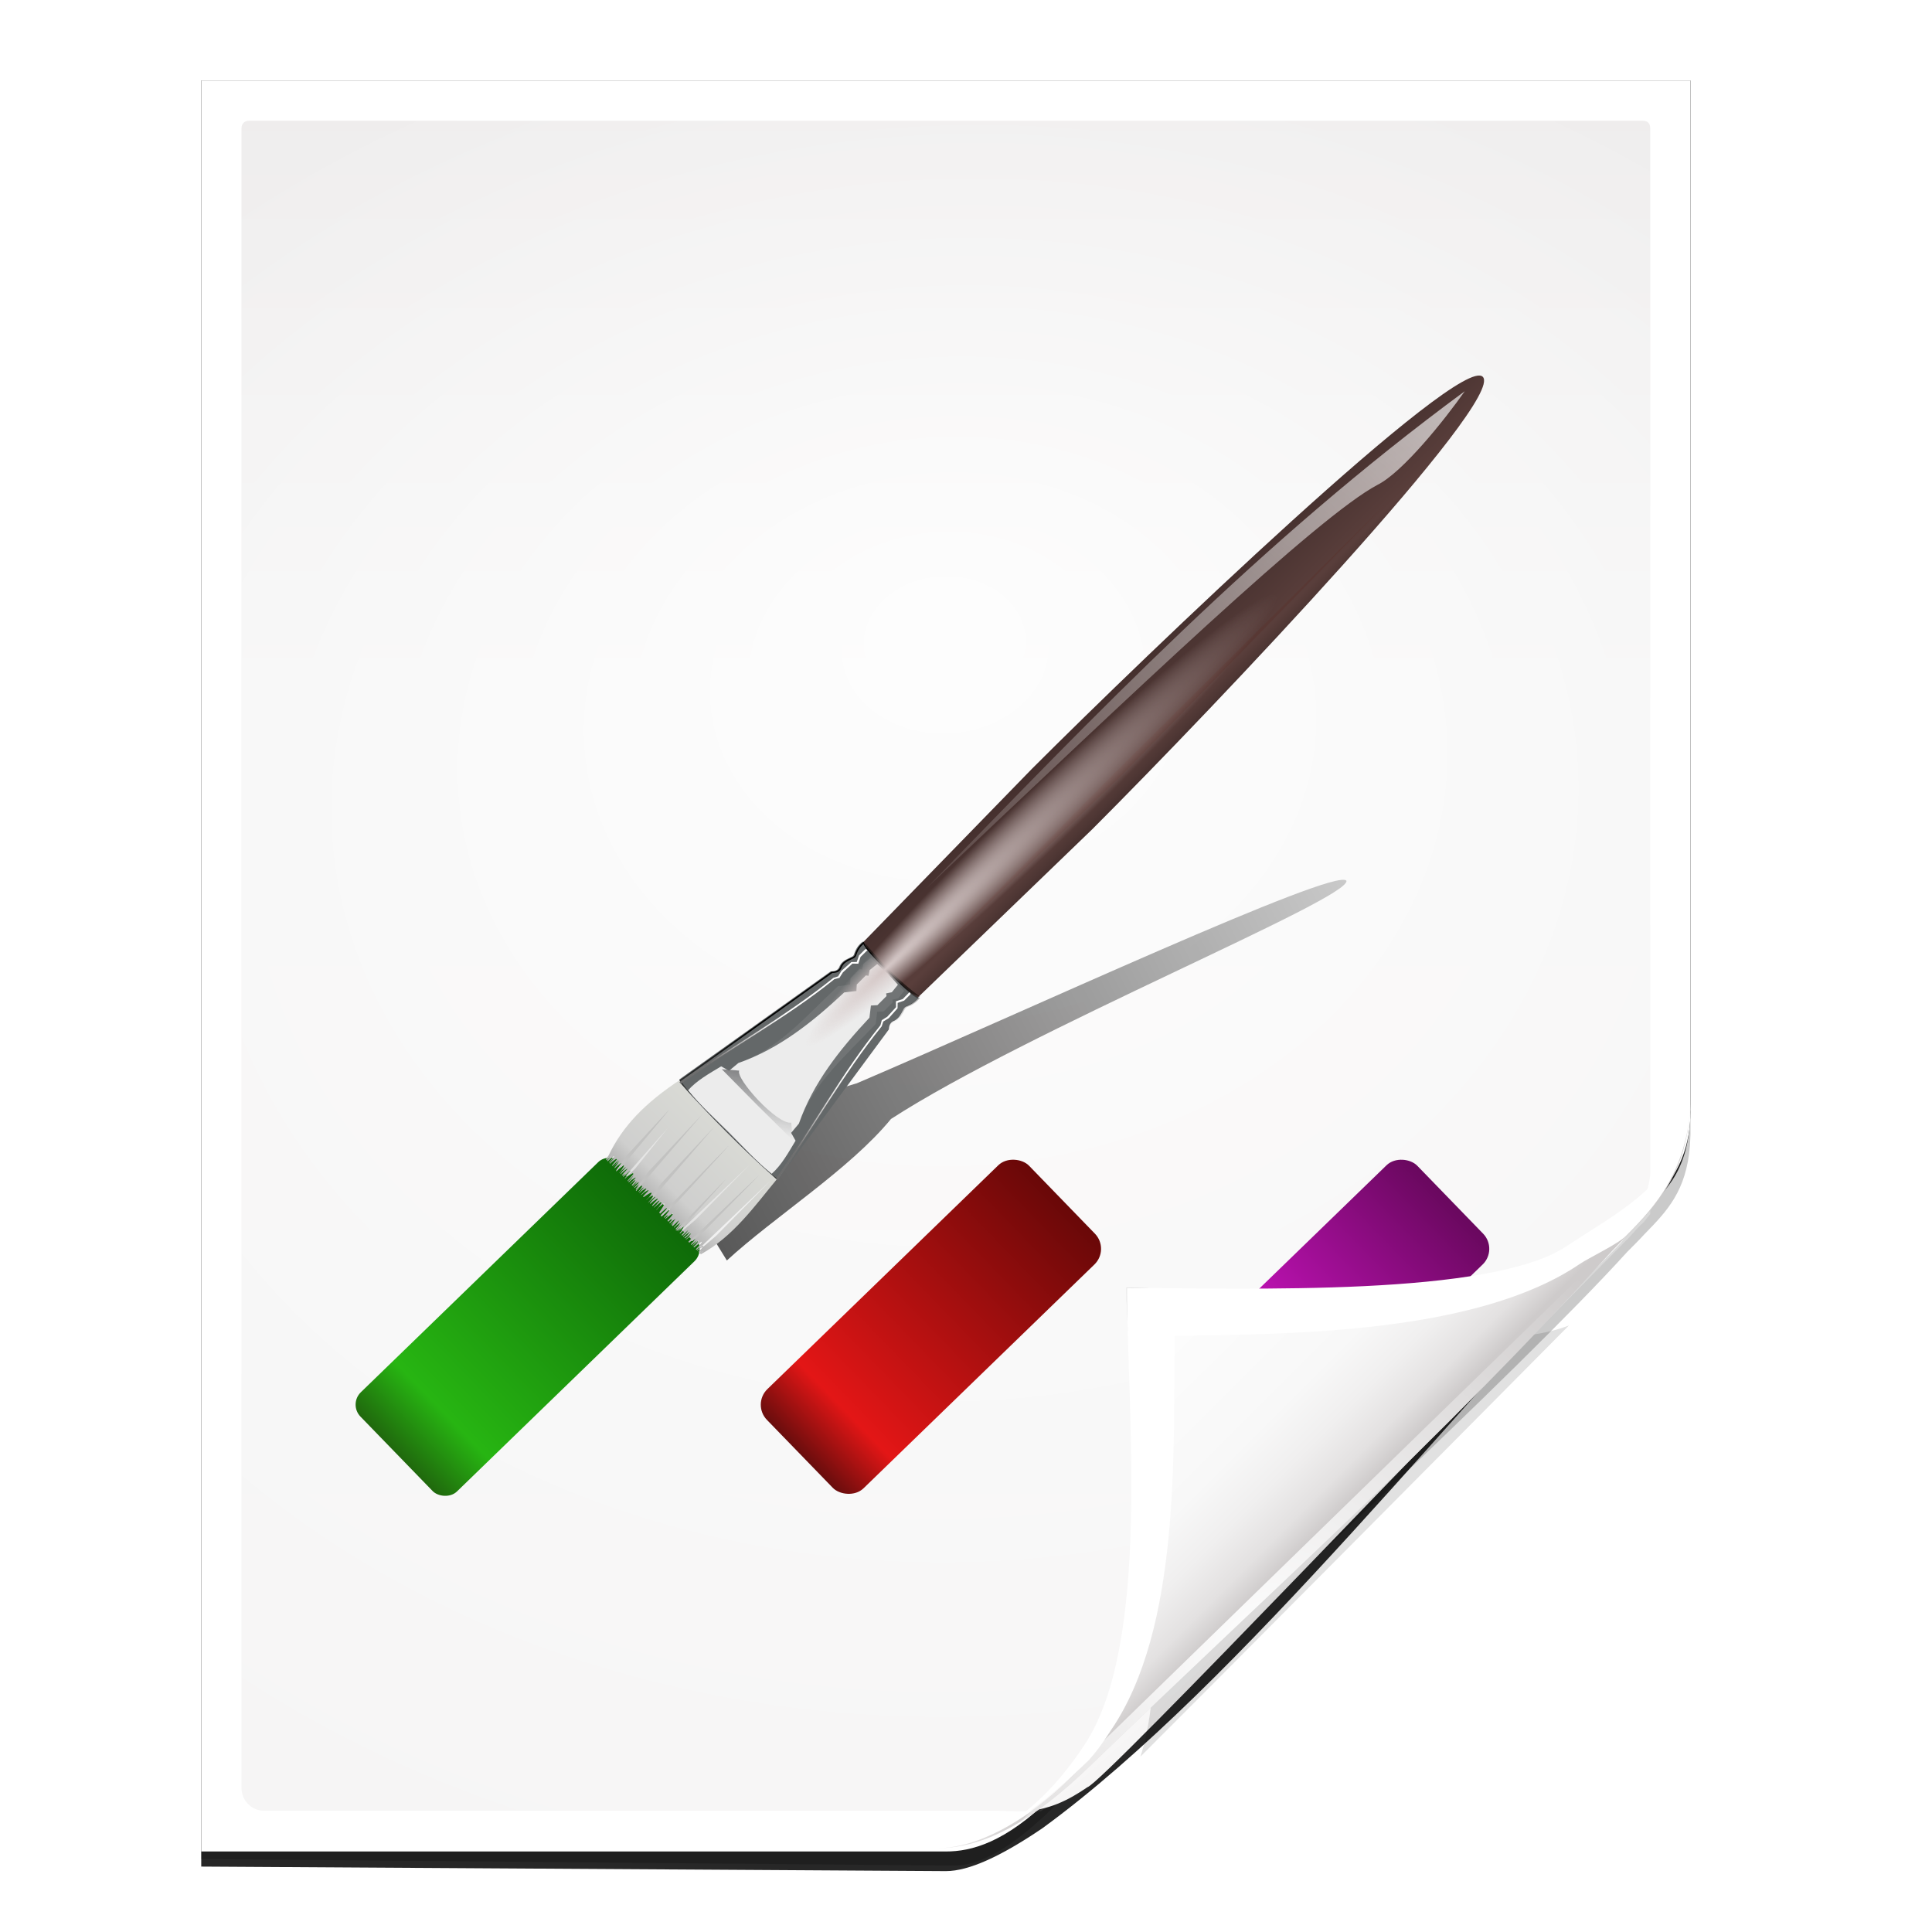 <?xml version="1.0" encoding="UTF-8" standalone="no"?>
<!-- Created with Inkscape (http://www.inkscape.org/) -->

<svg
   xmlns:dc="http://purl.org/dc/elements/1.1/"
   xmlns:cc="http://creativecommons.org/ns#"
   xmlns:rdf="http://www.w3.org/1999/02/22-rdf-syntax-ns#"
   xmlns:svg="http://www.w3.org/2000/svg"
   xmlns="http://www.w3.org/2000/svg"
   xmlns:xlink="http://www.w3.org/1999/xlink"
   xmlns:sodipodi="http://sodipodi.sourceforge.net/DTD/sodipodi-0.dtd"
   xmlns:inkscape="http://www.inkscape.org/namespaces/inkscape"
   width="128"
   height="128"
   id="svg2606"
   sodipodi:version="0.32"
   inkscape:version="0.48.0 r9654"
   version="1.0"
   sodipodi:docname="application-x-krita.svgz"
   inkscape:output_extension="org.inkscape.output.svgz.inkscape"
   inkscape:export-filename="/home/pinheiro/pics/oxygen-icons/scalable/mimetypes/small/48x48/application-x-krita.png"
   inkscape:export-xdpi="135"
   inkscape:export-ydpi="135">
  <defs
     id="defs2608">
    <linearGradient
       id="linearGradient6131">
      <stop
         id="stop6133"
         offset="0"
         style="stop-color:#fcfcfc;stop-opacity:1" />
      <stop
         style="stop-color:#f8f8f8;stop-opacity:1"
         offset="0.523"
         id="stop6135" />
      <stop
         id="stop6141"
         offset="0.775"
         style="stop-color:#f0efef;stop-opacity:1;" />
      <stop
         id="stop6139"
         offset="0.901"
         style="stop-color:#e3e1e1;stop-opacity:1;" />
      <stop
         id="stop6137"
         offset="1"
         style="stop-color:#cecbcb;stop-opacity:1" />
    </linearGradient>
    <linearGradient
       inkscape:collect="always"
       xlink:href="#linearGradient6131"
       id="linearGradient3893"
       gradientUnits="userSpaceOnUse"
       gradientTransform="matrix(1.012,0,0,1.012,-0.896,-0.987)"
       x1="86.738"
       y1="93.621"
       x2="95.46"
       y2="102.344" />
    <radialGradient
       inkscape:collect="always"
       xlink:href="#linearGradient3913-5"
       id="radialGradient3919-5"
       cx="90.75"
       cy="110.253"
       fx="90.75"
       fy="110.253"
       r="18.75"
       gradientTransform="matrix(1.307,0,0,1.307,-27.836,-33.818)"
       gradientUnits="userSpaceOnUse" />
    <linearGradient
       inkscape:collect="always"
       id="linearGradient3913-5">
      <stop
         style="stop-color:#ffffff;stop-opacity:1;"
         offset="0"
         id="stop3915-4" />
      <stop
         style="stop-color:#ffffff;stop-opacity:0;"
         offset="1"
         id="stop3917-7" />
    </linearGradient>
    <clipPath
       clipPathUnits="userSpaceOnUse"
       id="clipPath3889-6">
      <path
         sodipodi:nodetypes="cscscssc"
         inkscape:connector-curvature="0"
         id="path3891-5"
         d="m 112,82.503 c 0,4.465 -2.797,6.41 -5.28,8.094 -5.109,3.465 -14.939,3.325 -20.72,3.406 -0.081,5.781 0.166,15.505 -3.299,20.613 -1.684,2.482 -5.291,5.387 -8.201,5.387 2.318,0 4.743,-1.335 7.584,-4.085 9.142,-8.849 17.367,-16.135 25.673,-25.298 C 109.676,88.504 112,86.979 112,82.503 z"
         style="fill:url(#linearGradient3893);fill-opacity:1;stroke:none" />
    </clipPath>
    <filter
       color-interpolation-filters="sRGB"
       inkscape:collect="always"
       id="filter3909-6">
      <feGaussianBlur
         inkscape:collect="always"
         stdDeviation="0.43"
         id="feGaussianBlur3911-9" />
    </filter>
    <linearGradient
       inkscape:collect="always"
       xlink:href="#linearGradient3897-7"
       id="linearGradient3895-3"
       gradientUnits="userSpaceOnUse"
       gradientTransform="matrix(1.346,0,0,1.346,-38.155,-38.469)"
       x1="86.738"
       y1="93.621"
       x2="95.182"
       y2="102.066" />
    <linearGradient
       id="linearGradient3897-7">
      <stop
         style="stop-color:#fcfcfc;stop-opacity:1"
         offset="0"
         id="stop3899-4" />
      <stop
         id="stop3901-5"
         offset="0.523"
         style="stop-color:#f8f8f8;stop-opacity:1" />
      <stop
         style="stop-color:#f0efef;stop-opacity:1;"
         offset="0.723"
         id="stop3903-2" />
      <stop
         style="stop-color:#e3e1e1;stop-opacity:1;"
         offset="0.89"
         id="stop3905-5" />
      <stop
         style="stop-color:#cecbcb;stop-opacity:1"
         offset="1"
         id="stop3907-4" />
    </linearGradient>
    <clipPath
       clipPathUnits="userSpaceOnUse"
       id="clipPath6093-7">
      <path
         inkscape:connector-curvature="0"
         sodipodi:nodetypes="cccssccc"
         id="path6095-4"
         d="m 17,8 0.783,110 57.5,0 c 1.675,0 3.119,0.181 4.9,-1.6 C 88.981,107.602 99.94,96.548 107.199,89.224 109.64,86.761 110,84.753 110,82.5 L 110,8 z"
         style="fill:#ffffff;fill-opacity:1" />
    </clipPath>
    <filter
       color-interpolation-filters="sRGB"
       inkscape:collect="always"
       id="filter6118-4"
       x="-0.113"
       width="1.225"
       y="-0.121"
       height="1.241">
      <feGaussianBlur
         inkscape:collect="always"
         stdDeviation="2.386"
         id="feGaussianBlur6120-3" />
    </filter>
    <radialGradient
       inkscape:collect="always"
       xlink:href="#linearGradient5982-7"
       id="radialGradient5988-0"
       cx="64"
       cy="64.004"
       fx="63.793"
       fy="47.275"
       r="47.5"
       gradientTransform="matrix(1.684,-0.084,0.069,1.376,-48.197,-18.663)"
       gradientUnits="userSpaceOnUse" />
    <linearGradient
       inkscape:collect="always"
       id="linearGradient5982-7">
      <stop
         style="stop-color:#ffffff;stop-opacity:1;"
         offset="0"
         id="stop5984-8" />
      <stop
         style="stop-color:#ffffff;stop-opacity:0;"
         offset="1"
         id="stop5986-6" />
    </linearGradient>
    <filter
       color-interpolation-filters="sRGB"
       inkscape:collect="always"
       id="filter6171-8"
       x="-0.479"
       width="1.957"
       y="-0.513"
       height="2.026">
      <feGaussianBlur
         inkscape:collect="always"
         stdDeviation="10.141"
         id="feGaussianBlur6173-8" />
    </filter>
    <linearGradient
       inkscape:collect="always"
       xlink:href="#linearGradient4518-3"
       id="linearGradient4524-4"
       x1="72"
       y1="0"
       x2="72"
       y2="116.401"
       gradientUnits="userSpaceOnUse"
       gradientTransform="translate(3.9208985e-7,2.7836914e-6)" />
    <linearGradient
       id="linearGradient4518-3">
      <stop
         style="stop-color:#eeecec;stop-opacity:1"
         offset="0"
         id="stop4520-1" />
      <stop
         id="stop5969-4"
         offset="0.4"
         style="stop-color:#f4f4f4;stop-opacity:1" />
      <stop
         style="stop-color:#f6f5f5;stop-opacity:1"
         offset="1"
         id="stop4522-9" />
    </linearGradient>
    <filter
       inkscape:collect="always"
       id="filter4111">
      <feGaussianBlur
         inkscape:collect="always"
         stdDeviation="1.562"
         id="feGaussianBlur4113" />
    </filter>
    <filter
       inkscape:collect="always"
       id="filter4123">
      <feGaussianBlur
         inkscape:collect="always"
         stdDeviation="2.028"
         id="feGaussianBlur4125" />
    </filter>
    <linearGradient
       inkscape:collect="always"
       xlink:href="#linearGradient3500"
       id="linearGradient3498"
       gradientUnits="userSpaceOnUse"
       x1="-71.744"
       y1="98.642"
       x2="-35.421"
       y2="98.642"
       gradientTransform="matrix(1.099,0,0,1.099,31.567,15.2)" />
    <linearGradient
       id="linearGradient3500">
      <stop
         id="stop3502"
         offset="0"
         style="stop-color:#680d0d;stop-opacity:1;" />
      <stop
         style="stop-color:#e31616;stop-opacity:1;"
         offset="0.172"
         id="stop3504" />
      <stop
         id="stop3506"
         offset="1"
         style="stop-color:#690808;stop-opacity:1;" />
    </linearGradient>
    <linearGradient
       inkscape:collect="always"
       xlink:href="#linearGradient3799"
       id="linearGradient3494"
       x1="-71.744"
       y1="98.642"
       x2="-35.421"
       y2="98.642"
       gradientUnits="userSpaceOnUse"
       gradientTransform="matrix(1.099,0,0,1.099,-0.091,-15.49)" />
    <linearGradient
       id="linearGradient3799">
      <stop
         style="stop-color:#20680d;stop-opacity:1;"
         offset="0"
         id="stop3801" />
      <stop
         id="stop3805"
         offset="0.172"
         style="stop-color:#27b512;stop-opacity:1;" />
      <stop
         style="stop-color:#0e6908;stop-opacity:1;"
         offset="1"
         id="stop3803" />
    </linearGradient>
    <linearGradient
       inkscape:collect="always"
       xlink:href="#linearGradient3606"
       id="linearGradient3612"
       x1="-8.165"
       y1="128.779"
       x2="148.967"
       y2="47.786"
       gradientUnits="userSpaceOnUse"
       gradientTransform="translate(-4,0)" />
    <linearGradient
       inkscape:collect="always"
       id="linearGradient3606">
      <stop
         style="stop-color:#000000;stop-opacity:1;"
         offset="0"
         id="stop3608" />
      <stop
         style="stop-color:#000000;stop-opacity:0;"
         offset="1"
         id="stop3610" />
    </linearGradient>
    <filter
       color-interpolation-filters="sRGB"
       inkscape:collect="always"
       x="-0.13"
       width="1.26"
       y="-0.231"
       height="1.461"
       id="filter3602">
      <feGaussianBlur
         inkscape:collect="always"
         stdDeviation="4.151"
         id="feGaussianBlur3604" />
    </filter>
    <linearGradient
       inkscape:collect="always"
       xlink:href="#linearGradient4742"
       id="linearGradient2454"
       gradientUnits="userSpaceOnUse"
       gradientTransform="matrix(0.082,0,0,0.082,123.739,7.467)"
       x1="-818.989"
       y1="-153.75"
       x2="-818.989"
       y2="-303.441" />
    <linearGradient
       id="linearGradient4742">
      <stop
         style="stop-color:#d9dad5;stop-opacity:1;"
         offset="0"
         id="stop4744" />
      <stop
         id="stop4750"
         offset="0.685"
         style="stop-color:#cfcfce;stop-opacity:1;" />
      <stop
         style="stop-color:#a0a0a0;stop-opacity:1;"
         offset="1"
         id="stop4746" />
    </linearGradient>
    <filter
       color-interpolation-filters="sRGB"
       inkscape:collect="always"
       x="-0.073"
       width="1.147"
       y="-3.696"
       height="8.391"
       id="filter4908">
      <feGaussianBlur
         inkscape:collect="always"
         stdDeviation="3.78"
         id="feGaussianBlur4910" />
    </filter>
    <clipPath
       clipPathUnits="userSpaceOnUse"
       id="clipPath4828">
      <path
         inkscape:connector-curvature="0"
         sodipodi:nodetypes="cccccccccccccccccccccccccccccccccccccccccccccccccccccccccccccccccccccccccccccccccccccccccccccccccccccccccccccccccccccccccccccccccccccccccccccccccccccccccccccccccccccccccccccccccccccccccccccccccccccccccccccccccccccccccccccscccccc"
         id="path4830"
         d="m -875.677,-288.188 c -9.471,43.694 -3.588,88.403 -0.531,132.469 l 125.656,1.969 c 8.032,-52.076 7.247,-91.584 -2.406,-128.5 -0.249,-1.586 -0.544,-3.747 -0.812,-5.938 l -0.438,0 0.219,3.969 -0.156,0 -0.25,-3.969 -0.594,0 c -0.018,1.915 -0.019,9.177 -0.031,10.381 l -0.188,-6.412 c -0.08,-1.202 -0.131,-1.945 -0.25,-3.969 l -0.75,0 -0.062,4 c -0.476,6.83 -0.893,9.672 -1.125,0 l -0.188,-4 -0.375,0 0.031,9.645 -0.594,-5.645 -0.156,-4 -0.625,0 -0.094,4 c -0.849,8.244 -1.486,9.042 -1.844,0.031 l -0.312,-4.031 -0.625,0 0,10.75 -0.906,-6.719 -0.25,-4.031 -0.094,0 0.125,10.566 -1.031,-6.503 -0.312,-4.062 -0.531,0 -0.094,4.062 c -0.802,9.477 -1.325,7.403 -1.719,0 l -0.281,-4.062 -0.844,0 -0.094,4.094 c -0.578,8.581 -1.388,7.856 -2.375,0 l -0.406,-4.094 -0.25,0 0.219,4.094 c -0.387,9.991 -0.651,7.116 -0.875,0.031 l -0.5,-4.125 -0.438,0 0.062,4.125 c -0.563,6.168 -1.076,10.592 -1.156,0 l -0.312,-4.125 -0.375,0 -0.688,4.156 -0.219,-4.156 -0.625,0 c -0.044,1.421 -0.072,2.455 -0.125,4.156 -0.306,9.185 -0.768,11.694 -1.562,0 -0.057,-1.341 -0.141,-3.05 -0.188,-4.156 l -0.438,0 -0.094,4.156 c -1.251,7.582 -2.406,13.37 -2.531,0.031 l -0.281,-4.188 -0.5,0 -0.062,10.078 -0.594,-5.89 -0.094,-4.188 -0.625,0 -0.156,4.219 c -0.931,6.762 -1.505,8.417 -1.375,0 l -0.094,-4.219 -0.344,0 -0.094,4.219 c -0.352,2.809 -0.707,5.433 -1.219,0 l -0.281,-4.219 -0.844,0 -0.125,8.361 -0.562,-4.111 -0.094,-4.25 -0.312,0 -0.062,4.25 c -0.605,5.854 -0.979,6.089 -1.094,0 l -0.156,-4.25 -0.531,0 -0.125,4.25 c -0.404,2.685 -0.861,7.692 -1.031,0.031 l -0.188,-4.281 -0.875,0 -0.125,4.281 c -0.834,6.766 -1.472,4.508 -2.062,0 l -0.312,-4.281 -0.312,0 0.031,4.312 c -0.305,4.674 -0.589,6.395 -0.812,0 l -0.188,-4.312 -0.375,0 -0.188,4.312 c -0.847,5.333 -1.612,8.873 -1.812,0 l -0.094,-4.312 -0.344,0 -0.156,4.344 c -0.879,4.839 -1.795,10.272 -1.719,0 l -0.125,-4.344 -0.875,0 -0.594,4.344 c -1.744,10.943 -2.303,4.945 -2.938,0.031 l 0.125,-4.375 -0.125,0 -0.219,4.375 c -0.771,6.739 -1.542,7.995 -2.312,0.031 l -0.188,-4.406 -0.125,0 -0.094,4.406 c -0.72,8.54 -1.059,7.648 -1.125,0 l -0.312,-4.406 -0.688,0 -0.219,4.438 c -1.003,8.116 -1.634,9.531 -1.656,0 l -0.25,-4.438 -0.719,0 -0.156,4.438 c -0.387,5.525 -0.763,11.689 -1.469,0.031 l -0.125,-4.469 -0.281,0 -0.219,4.469 c -1.001,14.574 -1.585,3.869 -2.281,0 l -0.25,-4.469 -0.219,0 0.156,4.469 c -0.452,7.978 -1.127,12.457 -2.875,0.031 l -0.688,-4.5 -1.375,0 -0.156,4.531 c -0.202,4.631 -0.255,11.135 -1.719,0 l -0.188,-4.531 -0.531,0 -0.125,4.531 c -0.227,5.55 -0.239,14.533 -1.719,0.031 l -0.219,-4.562 -0.625,0 -0.25,4.562 -0.781,0 0.062,-4.562 -0.531,0 -0.375,4.562 c -0.547,4.872 -1.045,12.425 -1.906,0.031 l -0.156,-4.594 -1.125,0 -0.219,4.594 -0.938,0.031 -0.156,-4.625 -0.719,0 -0.219,4.625 -0.575,4.05 -0.457,-4.05 -0.062,-4.625 -0.438,0 -0.094,4.625 -0.625,-4.625 -1.156,0 -0.344,11.283 -1.063,-6.627 -0.125,-4.656 -0.5,0 -0.125,4.656 -0.657,4.802 -0.624,-4.771 -0.188,-4.688 -0.844,0 -0.125,9.351 -0.5,-4.663 -0.063,-4.688 -0.75,0 -0.312,4.688 -1.197,4.432 -1.335,-4.401 -0.125,-4.719 -0.656,0 c -0.068,1.471 -0.144,3.103 -0.219,4.719 l -1.469,0.031 c -0.071,-2.083 -0.091,-2.819 -0.156,-4.75 l -0.906,0 -0.281,10.149 -0.656,-5.399 0.094,-4.75 -0.562,0 -0.375,4.75 -0.53,5.537 -0.564,-5.506 0.063,-4.781 -0.719,0 -0.625,10.119 -0.719,-5.338 0.281,-4.781 -0.375,0 -0.5,4.781 -2.219,0.031 -0.156,-4.812 -1.156,0 -0.375,4.812 -0.974,3.824 -0.588,-3.792 -0.125,-4.844 -0.844,0 -0.406,8.586 -0.781,-8.586 -0.188,0 -0.344,10.427 -0.812,-5.583 0.031,-4.844 -0.844,0 -0.406,4.875 c -0.767,11.456 -1.243,6.581 -1.688,0 l -0.125,-4.875 -0.844,0 -0.219,4.906 -0.5,4.602 0.031,-9.508 -0.5,0 -0.281,4.906 -0.57,3.559 -0.399,-3.559 -0.094,-4.906 -1.031,0 c -0.103,1.532 -0.281,4.195 -0.281,3.969 1e-4,-0.25 -0.021,-2.335 -0.031,-3.969 l -0.813,0 -0.375,4.938 -0.094,0 0.281,-4.938 -0.719,0 z"
         style="fill:url(#linearGradient4832);fill-opacity:1;fill-rule:evenodd;stroke:none" />
    </clipPath>
    <clipPath
       clipPathUnits="userSpaceOnUse"
       id="clipPath4822">
      <path
         inkscape:connector-curvature="0"
         sodipodi:nodetypes="cccccccccccccccccccccccccccccccccccccccccccccccccccccccccccccccccccccccccccccccccccccccccccccccccccccccccccccccccccccccccccccccccccccccccccccccccccccccccccccccccccccccccccccccccccccccccccccccccccccccccccccccccccccccccccccscccccc"
         id="path4824"
         d="m -875.677,-288.188 c -9.471,43.694 -3.588,88.403 -0.531,132.469 l 125.656,1.969 c 8.032,-52.076 7.247,-91.584 -2.406,-128.5 -0.249,-1.586 -0.544,-3.747 -0.812,-5.938 l -0.438,0 0.219,3.969 -0.156,0 -0.25,-3.969 -0.594,0 c -0.018,1.915 -0.019,9.177 -0.031,10.381 l -0.188,-6.412 c -0.08,-1.202 -0.131,-1.945 -0.25,-3.969 l -0.75,0 -0.062,4 c -0.476,6.83 -0.893,9.672 -1.125,0 l -0.188,-4 -0.375,0 0.031,9.645 -0.594,-5.645 -0.156,-4 -0.625,0 -0.094,4 c -0.849,8.244 -1.486,9.042 -1.844,0.031 l -0.312,-4.031 -0.625,0 0,10.75 -0.906,-6.719 -0.25,-4.031 -0.094,0 0.125,10.566 -1.031,-6.503 -0.312,-4.062 -0.531,0 -0.094,4.062 c -0.802,9.477 -1.325,7.403 -1.719,0 l -0.281,-4.062 -0.844,0 -0.094,4.094 c -0.578,8.581 -1.388,7.856 -2.375,0 l -0.406,-4.094 -0.25,0 0.219,4.094 c -0.387,9.991 -0.651,7.116 -0.875,0.031 l -0.5,-4.125 -0.438,0 0.062,4.125 c -0.563,6.168 -1.076,10.592 -1.156,0 l -0.312,-4.125 -0.375,0 -0.688,4.156 -0.219,-4.156 -0.625,0 c -0.044,1.421 -0.072,2.455 -0.125,4.156 -0.306,9.185 -0.768,11.694 -1.562,0 -0.057,-1.341 -0.141,-3.05 -0.188,-4.156 l -0.438,0 -0.094,4.156 c -1.251,7.582 -2.406,13.37 -2.531,0.031 l -0.281,-4.188 -0.5,0 -0.062,10.078 -0.594,-5.89 -0.094,-4.188 -0.625,0 -0.156,4.219 c -0.931,6.762 -1.505,8.417 -1.375,0 l -0.094,-4.219 -0.344,0 -0.094,4.219 c -0.352,2.809 -0.707,5.433 -1.219,0 l -0.281,-4.219 -0.844,0 -0.125,8.361 -0.562,-4.111 -0.094,-4.25 -0.312,0 -0.062,4.25 c -0.605,5.854 -0.979,6.089 -1.094,0 l -0.156,-4.25 -0.531,0 -0.125,4.25 c -0.404,2.685 -0.861,7.692 -1.031,0.031 l -0.188,-4.281 -0.875,0 -0.125,4.281 c -0.834,6.766 -1.472,4.508 -2.062,0 l -0.312,-4.281 -0.312,0 0.031,4.312 c -0.305,4.674 -0.589,6.395 -0.812,0 l -0.188,-4.312 -0.375,0 -0.188,4.312 c -0.847,5.333 -1.612,8.873 -1.812,0 l -0.094,-4.312 -0.344,0 -0.156,4.344 c -0.879,4.839 -1.795,10.272 -1.719,0 l -0.125,-4.344 -0.875,0 -0.594,4.344 c -1.744,10.943 -2.303,4.945 -2.938,0.031 l 0.125,-4.375 -0.125,0 -0.219,4.375 c -0.771,6.739 -1.542,7.995 -2.312,0.031 l -0.188,-4.406 -0.125,0 -0.094,4.406 c -0.72,8.54 -1.059,7.648 -1.125,0 l -0.312,-4.406 -0.688,0 -0.219,4.438 c -1.003,8.116 -1.634,9.531 -1.656,0 l -0.25,-4.438 -0.719,0 -0.156,4.438 c -0.387,5.525 -0.763,11.689 -1.469,0.031 l -0.125,-4.469 -0.281,0 -0.219,4.469 c -1.001,14.574 -1.585,3.869 -2.281,0 l -0.25,-4.469 -0.219,0 0.156,4.469 c -0.452,7.978 -1.127,12.457 -2.875,0.031 l -0.688,-4.5 -1.375,0 -0.156,4.531 c -0.202,4.631 -0.255,11.135 -1.719,0 l -0.188,-4.531 -0.531,0 -0.125,4.531 c -0.227,5.55 -0.239,14.533 -1.719,0.031 l -0.219,-4.562 -0.625,0 -0.25,4.562 -0.781,0 0.062,-4.562 -0.531,0 -0.375,4.562 c -0.547,4.872 -1.045,12.425 -1.906,0.031 l -0.156,-4.594 -1.125,0 -0.219,4.594 -0.938,0.031 -0.156,-4.625 -0.719,0 -0.219,4.625 -0.575,4.05 -0.457,-4.05 -0.062,-4.625 -0.438,0 -0.094,4.625 -0.625,-4.625 -1.156,0 -0.344,11.283 -1.063,-6.627 -0.125,-4.656 -0.5,0 -0.125,4.656 -0.657,4.802 -0.624,-4.771 -0.188,-4.688 -0.844,0 -0.125,9.351 -0.5,-4.663 -0.063,-4.688 -0.75,0 -0.312,4.688 -1.197,4.432 -1.335,-4.401 -0.125,-4.719 -0.656,0 c -0.068,1.471 -0.144,3.103 -0.219,4.719 l -1.469,0.031 c -0.071,-2.083 -0.091,-2.819 -0.156,-4.75 l -0.906,0 -0.281,10.149 -0.656,-5.399 0.094,-4.75 -0.562,0 -0.375,4.75 -0.53,5.537 -0.564,-5.506 0.063,-4.781 -0.719,0 -0.625,10.119 -0.719,-5.338 0.281,-4.781 -0.375,0 -0.5,4.781 -2.219,0.031 -0.156,-4.812 -1.156,0 -0.375,4.812 -0.974,3.824 -0.588,-3.792 -0.125,-4.844 -0.844,0 -0.406,8.586 -0.781,-8.586 -0.188,0 -0.344,10.427 -0.812,-5.583 0.031,-4.844 -0.844,0 -0.406,4.875 c -0.767,11.456 -1.243,6.581 -1.688,0 l -0.125,-4.875 -0.844,0 -0.219,4.906 -0.5,4.602 0.031,-9.508 -0.5,0 -0.281,4.906 -0.57,3.559 -0.399,-3.559 -0.094,-4.906 -1.031,0 c -0.103,1.532 -0.281,4.195 -0.281,3.969 1e-4,-0.25 -0.021,-2.335 -0.031,-3.969 l -0.813,0 -0.375,4.938 -0.094,0 0.281,-4.938 -0.719,0 z"
         style="fill:url(#linearGradient4826);fill-opacity:1;fill-rule:evenodd;stroke:none" />
    </clipPath>
    <clipPath
       clipPathUnits="userSpaceOnUse"
       id="clipPath4816">
      <path
         inkscape:connector-curvature="0"
         sodipodi:nodetypes="cccccccccccccccccccccccccccccccccccccccccccccccccccccccccccccccccccccccccccccccccccccccccccccccccccccccccccccccccccccccccccccccccccccccccccccccccccccccccccccccccccccccccccccccccccccccccccccccccccccccccccccccccccccccccccccscccccc"
         id="path4818"
         d="m -875.677,-288.188 c -9.471,43.694 -3.588,88.403 -0.531,132.469 l 125.656,1.969 c 8.032,-52.076 7.247,-91.584 -2.406,-128.5 -0.249,-1.586 -0.544,-3.747 -0.812,-5.938 l -0.438,0 0.219,3.969 -0.156,0 -0.25,-3.969 -0.594,0 c -0.018,1.915 -0.019,9.177 -0.031,10.381 l -0.188,-6.412 c -0.08,-1.202 -0.131,-1.945 -0.25,-3.969 l -0.75,0 -0.062,4 c -0.476,6.83 -0.893,9.672 -1.125,0 l -0.188,-4 -0.375,0 0.031,9.645 -0.594,-5.645 -0.156,-4 -0.625,0 -0.094,4 c -0.849,8.244 -1.486,9.042 -1.844,0.031 l -0.312,-4.031 -0.625,0 0,10.75 -0.906,-6.719 -0.25,-4.031 -0.094,0 0.125,10.566 -1.031,-6.503 -0.312,-4.062 -0.531,0 -0.094,4.062 c -0.802,9.477 -1.325,7.403 -1.719,0 l -0.281,-4.062 -0.844,0 -0.094,4.094 c -0.578,8.581 -1.388,7.856 -2.375,0 l -0.406,-4.094 -0.25,0 0.219,4.094 c -0.387,9.991 -0.651,7.116 -0.875,0.031 l -0.5,-4.125 -0.438,0 0.062,4.125 c -0.563,6.168 -1.076,10.592 -1.156,0 l -0.312,-4.125 -0.375,0 -0.688,4.156 -0.219,-4.156 -0.625,0 c -0.044,1.421 -0.072,2.455 -0.125,4.156 -0.306,9.185 -0.768,11.694 -1.562,0 -0.057,-1.341 -0.141,-3.05 -0.188,-4.156 l -0.438,0 -0.094,4.156 c -1.251,7.582 -2.406,13.37 -2.531,0.031 l -0.281,-4.188 -0.5,0 -0.062,10.078 -0.594,-5.89 -0.094,-4.188 -0.625,0 -0.156,4.219 c -0.931,6.762 -1.505,8.417 -1.375,0 l -0.094,-4.219 -0.344,0 -0.094,4.219 c -0.352,2.809 -0.707,5.433 -1.219,0 l -0.281,-4.219 -0.844,0 -0.125,8.361 -0.562,-4.111 -0.094,-4.25 -0.312,0 -0.062,4.25 c -0.605,5.854 -0.979,6.089 -1.094,0 l -0.156,-4.25 -0.531,0 -0.125,4.25 c -0.404,2.685 -0.861,7.692 -1.031,0.031 l -0.188,-4.281 -0.875,0 -0.125,4.281 c -0.834,6.766 -1.472,4.508 -2.062,0 l -0.312,-4.281 -0.312,0 0.031,4.312 c -0.305,4.674 -0.589,6.395 -0.812,0 l -0.188,-4.312 -0.375,0 -0.188,4.312 c -0.847,5.333 -1.612,8.873 -1.812,0 l -0.094,-4.312 -0.344,0 -0.156,4.344 c -0.879,4.839 -1.795,10.272 -1.719,0 l -0.125,-4.344 -0.875,0 -0.594,4.344 c -1.744,10.943 -2.303,4.945 -2.938,0.031 l 0.125,-4.375 -0.125,0 -0.219,4.375 c -0.771,6.739 -1.542,7.995 -2.312,0.031 l -0.188,-4.406 -0.125,0 -0.094,4.406 c -0.72,8.54 -1.059,7.648 -1.125,0 l -0.312,-4.406 -0.688,0 -0.219,4.438 c -1.003,8.116 -1.634,9.531 -1.656,0 l -0.25,-4.438 -0.719,0 -0.156,4.438 c -0.387,5.525 -0.763,11.689 -1.469,0.031 l -0.125,-4.469 -0.281,0 -0.219,4.469 c -1.001,14.574 -1.585,3.869 -2.281,0 l -0.25,-4.469 -0.219,0 0.156,4.469 c -0.452,7.978 -1.127,12.457 -2.875,0.031 l -0.688,-4.5 -1.375,0 -0.156,4.531 c -0.202,4.631 -0.255,11.135 -1.719,0 l -0.188,-4.531 -0.531,0 -0.125,4.531 c -0.227,5.55 -0.239,14.533 -1.719,0.031 l -0.219,-4.562 -0.625,0 -0.25,4.562 -0.781,0 0.062,-4.562 -0.531,0 -0.375,4.562 c -0.547,4.872 -1.045,12.425 -1.906,0.031 l -0.156,-4.594 -1.125,0 -0.219,4.594 -0.938,0.031 -0.156,-4.625 -0.719,0 -0.219,4.625 -0.575,4.05 -0.457,-4.05 -0.062,-4.625 -0.438,0 -0.094,4.625 -0.625,-4.625 -1.156,0 -0.344,11.283 -1.063,-6.627 -0.125,-4.656 -0.5,0 -0.125,4.656 -0.657,4.802 -0.624,-4.771 -0.188,-4.688 -0.844,0 -0.125,9.351 -0.5,-4.663 -0.063,-4.688 -0.75,0 -0.312,4.688 -1.197,4.432 -1.335,-4.401 -0.125,-4.719 -0.656,0 c -0.068,1.471 -0.144,3.103 -0.219,4.719 l -1.469,0.031 c -0.071,-2.083 -0.091,-2.819 -0.156,-4.75 l -0.906,0 -0.281,10.149 -0.656,-5.399 0.094,-4.75 -0.562,0 -0.375,4.75 -0.53,5.537 -0.564,-5.506 0.063,-4.781 -0.719,0 -0.625,10.119 -0.719,-5.338 0.281,-4.781 -0.375,0 -0.5,4.781 -2.219,0.031 -0.156,-4.812 -1.156,0 -0.375,4.812 -0.974,3.824 -0.588,-3.792 -0.125,-4.844 -0.844,0 -0.406,8.586 -0.781,-8.586 -0.188,0 -0.344,10.427 -0.812,-5.583 0.031,-4.844 -0.844,0 -0.406,4.875 c -0.767,11.456 -1.243,6.581 -1.688,0 l -0.125,-4.875 -0.844,0 -0.219,4.906 -0.5,4.602 0.031,-9.508 -0.5,0 -0.281,4.906 -0.57,3.559 -0.399,-3.559 -0.094,-4.906 -1.031,0 c -0.103,1.532 -0.281,4.195 -0.281,3.969 1e-4,-0.25 -0.021,-2.335 -0.031,-3.969 l -0.813,0 -0.375,4.938 -0.094,0 0.281,-4.938 -0.719,0 z"
         style="fill:url(#linearGradient4820);fill-opacity:1;fill-rule:evenodd;stroke:none" />
    </clipPath>
    <clipPath
       clipPathUnits="userSpaceOnUse"
       id="clipPath4810">
      <path
         inkscape:connector-curvature="0"
         sodipodi:nodetypes="cccccccccccccccccccccccccccccccccccccccccccccccccccccccccccccccccccccccccccccccccccccccccccccccccccccccccccccccccccccccccccccccccccccccccccccccccccccccccccccccccccccccccccccccccccccccccccccccccccccccccccccccccccccccccccccscccccc"
         id="path4812"
         d="m -875.677,-288.188 c -9.471,43.694 -3.588,88.403 -0.531,132.469 l 125.656,1.969 c 8.032,-52.076 7.247,-91.584 -2.406,-128.5 -0.249,-1.586 -0.544,-3.747 -0.812,-5.938 l -0.438,0 0.219,3.969 -0.156,0 -0.25,-3.969 -0.594,0 c -0.018,1.915 -0.019,9.177 -0.031,10.381 l -0.188,-6.412 c -0.08,-1.202 -0.131,-1.945 -0.25,-3.969 l -0.75,0 -0.062,4 c -0.476,6.83 -0.893,9.672 -1.125,0 l -0.188,-4 -0.375,0 0.031,9.645 -0.594,-5.645 -0.156,-4 -0.625,0 -0.094,4 c -0.849,8.244 -1.486,9.042 -1.844,0.031 l -0.312,-4.031 -0.625,0 0,10.75 -0.906,-6.719 -0.25,-4.031 -0.094,0 0.125,10.566 -1.031,-6.503 -0.312,-4.062 -0.531,0 -0.094,4.062 c -0.802,9.477 -1.325,7.403 -1.719,0 l -0.281,-4.062 -0.844,0 -0.094,4.094 c -0.578,8.581 -1.388,7.856 -2.375,0 l -0.406,-4.094 -0.25,0 0.219,4.094 c -0.387,9.991 -0.651,7.116 -0.875,0.031 l -0.5,-4.125 -0.438,0 0.062,4.125 c -0.563,6.168 -1.076,10.592 -1.156,0 l -0.312,-4.125 -0.375,0 -0.688,4.156 -0.219,-4.156 -0.625,0 c -0.044,1.421 -0.072,2.455 -0.125,4.156 -0.306,9.185 -0.768,11.694 -1.562,0 -0.057,-1.341 -0.141,-3.05 -0.188,-4.156 l -0.438,0 -0.094,4.156 c -1.251,7.582 -2.406,13.37 -2.531,0.031 l -0.281,-4.188 -0.5,0 -0.062,10.078 -0.594,-5.89 -0.094,-4.188 -0.625,0 -0.156,4.219 c -0.931,6.762 -1.505,8.417 -1.375,0 l -0.094,-4.219 -0.344,0 -0.094,4.219 c -0.352,2.809 -0.707,5.433 -1.219,0 l -0.281,-4.219 -0.844,0 -0.125,8.361 -0.562,-4.111 -0.094,-4.25 -0.312,0 -0.062,4.25 c -0.605,5.854 -0.979,6.089 -1.094,0 l -0.156,-4.25 -0.531,0 -0.125,4.25 c -0.404,2.685 -0.861,7.692 -1.031,0.031 l -0.188,-4.281 -0.875,0 -0.125,4.281 c -0.834,6.766 -1.472,4.508 -2.062,0 l -0.312,-4.281 -0.312,0 0.031,4.312 c -0.305,4.674 -0.589,6.395 -0.812,0 l -0.188,-4.312 -0.375,0 -0.188,4.312 c -0.847,5.333 -1.612,8.873 -1.812,0 l -0.094,-4.312 -0.344,0 -0.156,4.344 c -0.879,4.839 -1.795,10.272 -1.719,0 l -0.125,-4.344 -0.875,0 -0.594,4.344 c -1.744,10.943 -2.303,4.945 -2.938,0.031 l 0.125,-4.375 -0.125,0 -0.219,4.375 c -0.771,6.739 -1.542,7.995 -2.312,0.031 l -0.188,-4.406 -0.125,0 -0.094,4.406 c -0.72,8.54 -1.059,7.648 -1.125,0 l -0.312,-4.406 -0.688,0 -0.219,4.438 c -1.003,8.116 -1.634,9.531 -1.656,0 l -0.25,-4.438 -0.719,0 -0.156,4.438 c -0.387,5.525 -0.763,11.689 -1.469,0.031 l -0.125,-4.469 -0.281,0 -0.219,4.469 c -1.001,14.574 -1.585,3.869 -2.281,0 l -0.25,-4.469 -0.219,0 0.156,4.469 c -0.452,7.978 -1.127,12.457 -2.875,0.031 l -0.688,-4.5 -1.375,0 -0.156,4.531 c -0.202,4.631 -0.255,11.135 -1.719,0 l -0.188,-4.531 -0.531,0 -0.125,4.531 c -0.227,5.55 -0.239,14.533 -1.719,0.031 l -0.219,-4.562 -0.625,0 -0.25,4.562 -0.781,0 0.062,-4.562 -0.531,0 -0.375,4.562 c -0.547,4.872 -1.045,12.425 -1.906,0.031 l -0.156,-4.594 -1.125,0 -0.219,4.594 -0.938,0.031 -0.156,-4.625 -0.719,0 -0.219,4.625 -0.575,4.05 -0.457,-4.05 -0.062,-4.625 -0.438,0 -0.094,4.625 -0.625,-4.625 -1.156,0 -0.344,11.283 -1.063,-6.627 -0.125,-4.656 -0.5,0 -0.125,4.656 -0.657,4.802 -0.624,-4.771 -0.188,-4.688 -0.844,0 -0.125,9.351 -0.5,-4.663 -0.063,-4.688 -0.75,0 -0.312,4.688 -1.197,4.432 -1.335,-4.401 -0.125,-4.719 -0.656,0 c -0.068,1.471 -0.144,3.103 -0.219,4.719 l -1.469,0.031 c -0.071,-2.083 -0.091,-2.819 -0.156,-4.75 l -0.906,0 -0.281,10.149 -0.656,-5.399 0.094,-4.75 -0.562,0 -0.375,4.75 -0.53,5.537 -0.564,-5.506 0.063,-4.781 -0.719,0 -0.625,10.119 -0.719,-5.338 0.281,-4.781 -0.375,0 -0.5,4.781 -2.219,0.031 -0.156,-4.812 -1.156,0 -0.375,4.812 -0.974,3.824 -0.588,-3.792 -0.125,-4.844 -0.844,0 -0.406,8.586 -0.781,-8.586 -0.188,0 -0.344,10.427 -0.812,-5.583 0.031,-4.844 -0.844,0 -0.406,4.875 c -0.767,11.456 -1.243,6.581 -1.688,0 l -0.125,-4.875 -0.844,0 -0.219,4.906 -0.5,4.602 0.031,-9.508 -0.5,0 -0.281,4.906 -0.57,3.559 -0.399,-3.559 -0.094,-4.906 -1.031,0 c -0.103,1.532 -0.281,4.195 -0.281,3.969 1e-4,-0.25 -0.021,-2.335 -0.031,-3.969 l -0.813,0 -0.375,4.938 -0.094,0 0.281,-4.938 -0.719,0 z"
         style="fill:url(#linearGradient4814);fill-opacity:1;fill-rule:evenodd;stroke:none" />
    </clipPath>
    <clipPath
       clipPathUnits="userSpaceOnUse"
       id="clipPath4804">
      <path
         inkscape:connector-curvature="0"
         sodipodi:nodetypes="cccccccccccccccccccccccccccccccccccccccccccccccccccccccccccccccccccccccccccccccccccccccccccccccccccccccccccccccccccccccccccccccccccccccccccccccccccccccccccccccccccccccccccccccccccccccccccccccccccccccccccccccccccccccccccccscccccc"
         id="path4806"
         d="m -875.677,-288.188 c -9.471,43.694 -3.588,88.403 -0.531,132.469 l 125.656,1.969 c 8.032,-52.076 7.247,-91.584 -2.406,-128.5 -0.249,-1.586 -0.544,-3.747 -0.812,-5.938 l -0.438,0 0.219,3.969 -0.156,0 -0.25,-3.969 -0.594,0 c -0.018,1.915 -0.019,9.177 -0.031,10.381 l -0.188,-6.412 c -0.08,-1.202 -0.131,-1.945 -0.25,-3.969 l -0.75,0 -0.062,4 c -0.476,6.83 -0.893,9.672 -1.125,0 l -0.188,-4 -0.375,0 0.031,9.645 -0.594,-5.645 -0.156,-4 -0.625,0 -0.094,4 c -0.849,8.244 -1.486,9.042 -1.844,0.031 l -0.312,-4.031 -0.625,0 0,10.75 -0.906,-6.719 -0.25,-4.031 -0.094,0 0.125,10.566 -1.031,-6.503 -0.312,-4.062 -0.531,0 -0.094,4.062 c -0.802,9.477 -1.325,7.403 -1.719,0 l -0.281,-4.062 -0.844,0 -0.094,4.094 c -0.578,8.581 -1.388,7.856 -2.375,0 l -0.406,-4.094 -0.25,0 0.219,4.094 c -0.387,9.991 -0.651,7.116 -0.875,0.031 l -0.5,-4.125 -0.438,0 0.062,4.125 c -0.563,6.168 -1.076,10.592 -1.156,0 l -0.312,-4.125 -0.375,0 -0.688,4.156 -0.219,-4.156 -0.625,0 c -0.044,1.421 -0.072,2.455 -0.125,4.156 -0.306,9.185 -0.768,11.694 -1.562,0 -0.057,-1.341 -0.141,-3.05 -0.188,-4.156 l -0.438,0 -0.094,4.156 c -1.251,7.582 -2.406,13.37 -2.531,0.031 l -0.281,-4.188 -0.5,0 -0.062,10.078 -0.594,-5.89 -0.094,-4.188 -0.625,0 -0.156,4.219 c -0.931,6.762 -1.505,8.417 -1.375,0 l -0.094,-4.219 -0.344,0 -0.094,4.219 c -0.352,2.809 -0.707,5.433 -1.219,0 l -0.281,-4.219 -0.844,0 -0.125,8.361 -0.562,-4.111 -0.094,-4.25 -0.312,0 -0.062,4.25 c -0.605,5.854 -0.979,6.089 -1.094,0 l -0.156,-4.25 -0.531,0 -0.125,4.25 c -0.404,2.685 -0.861,7.692 -1.031,0.031 l -0.188,-4.281 -0.875,0 -0.125,4.281 c -0.834,6.766 -1.472,4.508 -2.062,0 l -0.312,-4.281 -0.312,0 0.031,4.312 c -0.305,4.674 -0.589,6.395 -0.812,0 l -0.188,-4.312 -0.375,0 -0.188,4.312 c -0.847,5.333 -1.612,8.873 -1.812,0 l -0.094,-4.312 -0.344,0 -0.156,4.344 c -0.879,4.839 -1.795,10.272 -1.719,0 l -0.125,-4.344 -0.875,0 -0.594,4.344 c -1.744,10.943 -2.303,4.945 -2.938,0.031 l 0.125,-4.375 -0.125,0 -0.219,4.375 c -0.771,6.739 -1.542,7.995 -2.312,0.031 l -0.188,-4.406 -0.125,0 -0.094,4.406 c -0.72,8.54 -1.059,7.648 -1.125,0 l -0.312,-4.406 -0.688,0 -0.219,4.438 c -1.003,8.116 -1.634,9.531 -1.656,0 l -0.25,-4.438 -0.719,0 -0.156,4.438 c -0.387,5.525 -0.763,11.689 -1.469,0.031 l -0.125,-4.469 -0.281,0 -0.219,4.469 c -1.001,14.574 -1.585,3.869 -2.281,0 l -0.25,-4.469 -0.219,0 0.156,4.469 c -0.452,7.978 -1.127,12.457 -2.875,0.031 l -0.688,-4.5 -1.375,0 -0.156,4.531 c -0.202,4.631 -0.255,11.135 -1.719,0 l -0.188,-4.531 -0.531,0 -0.125,4.531 c -0.227,5.55 -0.239,14.533 -1.719,0.031 l -0.219,-4.562 -0.625,0 -0.25,4.562 -0.781,0 0.062,-4.562 -0.531,0 -0.375,4.562 c -0.547,4.872 -1.045,12.425 -1.906,0.031 l -0.156,-4.594 -1.125,0 -0.219,4.594 -0.938,0.031 -0.156,-4.625 -0.719,0 -0.219,4.625 -0.575,4.05 -0.457,-4.05 -0.062,-4.625 -0.438,0 -0.094,4.625 -0.625,-4.625 -1.156,0 -0.344,11.283 -1.063,-6.627 -0.125,-4.656 -0.5,0 -0.125,4.656 -0.657,4.802 -0.624,-4.771 -0.188,-4.688 -0.844,0 -0.125,9.351 -0.5,-4.663 -0.063,-4.688 -0.75,0 -0.312,4.688 -1.197,4.432 -1.335,-4.401 -0.125,-4.719 -0.656,0 c -0.068,1.471 -0.144,3.103 -0.219,4.719 l -1.469,0.031 c -0.071,-2.083 -0.091,-2.819 -0.156,-4.75 l -0.906,0 -0.281,10.149 -0.656,-5.399 0.094,-4.75 -0.562,0 -0.375,4.75 -0.53,5.537 -0.564,-5.506 0.063,-4.781 -0.719,0 -0.625,10.119 -0.719,-5.338 0.281,-4.781 -0.375,0 -0.5,4.781 -2.219,0.031 -0.156,-4.812 -1.156,0 -0.375,4.812 -0.974,3.824 -0.588,-3.792 -0.125,-4.844 -0.844,0 -0.406,8.586 -0.781,-8.586 -0.188,0 -0.344,10.427 -0.812,-5.583 0.031,-4.844 -0.844,0 -0.406,4.875 c -0.767,11.456 -1.243,6.581 -1.688,0 l -0.125,-4.875 -0.844,0 -0.219,4.906 -0.5,4.602 0.031,-9.508 -0.5,0 -0.281,4.906 -0.57,3.559 -0.399,-3.559 -0.094,-4.906 -1.031,0 c -0.103,1.532 -0.281,4.195 -0.281,3.969 1e-4,-0.25 -0.021,-2.335 -0.031,-3.969 l -0.813,0 -0.375,4.938 -0.094,0 0.281,-4.938 -0.719,0 z"
         style="fill:url(#linearGradient4808);fill-opacity:1;fill-rule:evenodd;stroke:none" />
    </clipPath>
    <clipPath
       clipPathUnits="userSpaceOnUse"
       id="clipPath4798">
      <path
         inkscape:connector-curvature="0"
         sodipodi:nodetypes="cccccccccccccccccccccccccccccccccccccccccccccccccccccccccccccccccccccccccccccccccccccccccccccccccccccccccccccccccccccccccccccccccccccccccccccccccccccccccccccccccccccccccccccccccccccccccccccccccccccccccccccccccccccccccccccscccccc"
         id="path4800"
         d="m -875.677,-288.188 c -9.471,43.694 -3.588,88.403 -0.531,132.469 l 125.656,1.969 c 8.032,-52.076 7.247,-91.584 -2.406,-128.5 -0.249,-1.586 -0.544,-3.747 -0.812,-5.938 l -0.438,0 0.219,3.969 -0.156,0 -0.25,-3.969 -0.594,0 c -0.018,1.915 -0.019,9.177 -0.031,10.381 l -0.188,-6.412 c -0.08,-1.202 -0.131,-1.945 -0.25,-3.969 l -0.75,0 -0.062,4 c -0.476,6.83 -0.893,9.672 -1.125,0 l -0.188,-4 -0.375,0 0.031,9.645 -0.594,-5.645 -0.156,-4 -0.625,0 -0.094,4 c -0.849,8.244 -1.486,9.042 -1.844,0.031 l -0.312,-4.031 -0.625,0 0,10.75 -0.906,-6.719 -0.25,-4.031 -0.094,0 0.125,10.566 -1.031,-6.503 -0.312,-4.062 -0.531,0 -0.094,4.062 c -0.802,9.477 -1.325,7.403 -1.719,0 l -0.281,-4.062 -0.844,0 -0.094,4.094 c -0.578,8.581 -1.388,7.856 -2.375,0 l -0.406,-4.094 -0.25,0 0.219,4.094 c -0.387,9.991 -0.651,7.116 -0.875,0.031 l -0.5,-4.125 -0.438,0 0.062,4.125 c -0.563,6.168 -1.076,10.592 -1.156,0 l -0.312,-4.125 -0.375,0 -0.688,4.156 -0.219,-4.156 -0.625,0 c -0.044,1.421 -0.072,2.455 -0.125,4.156 -0.306,9.185 -0.768,11.694 -1.562,0 -0.057,-1.341 -0.141,-3.05 -0.188,-4.156 l -0.438,0 -0.094,4.156 c -1.251,7.582 -2.406,13.37 -2.531,0.031 l -0.281,-4.188 -0.5,0 -0.062,10.078 -0.594,-5.89 -0.094,-4.188 -0.625,0 -0.156,4.219 c -0.931,6.762 -1.505,8.417 -1.375,0 l -0.094,-4.219 -0.344,0 -0.094,4.219 c -0.352,2.809 -0.707,5.433 -1.219,0 l -0.281,-4.219 -0.844,0 -0.125,8.361 -0.562,-4.111 -0.094,-4.25 -0.312,0 -0.062,4.25 c -0.605,5.854 -0.979,6.089 -1.094,0 l -0.156,-4.25 -0.531,0 -0.125,4.25 c -0.404,2.685 -0.861,7.692 -1.031,0.031 l -0.188,-4.281 -0.875,0 -0.125,4.281 c -0.834,6.766 -1.472,4.508 -2.062,0 l -0.312,-4.281 -0.312,0 0.031,4.312 c -0.305,4.674 -0.589,6.395 -0.812,0 l -0.188,-4.312 -0.375,0 -0.188,4.312 c -0.847,5.333 -1.612,8.873 -1.812,0 l -0.094,-4.312 -0.344,0 -0.156,4.344 c -0.879,4.839 -1.795,10.272 -1.719,0 l -0.125,-4.344 -0.875,0 -0.594,4.344 c -1.744,10.943 -2.303,4.945 -2.938,0.031 l 0.125,-4.375 -0.125,0 -0.219,4.375 c -0.771,6.739 -1.542,7.995 -2.312,0.031 l -0.188,-4.406 -0.125,0 -0.094,4.406 c -0.72,8.54 -1.059,7.648 -1.125,0 l -0.312,-4.406 -0.688,0 -0.219,4.438 c -1.003,8.116 -1.634,9.531 -1.656,0 l -0.25,-4.438 -0.719,0 -0.156,4.438 c -0.387,5.525 -0.763,11.689 -1.469,0.031 l -0.125,-4.469 -0.281,0 -0.219,4.469 c -1.001,14.574 -1.585,3.869 -2.281,0 l -0.25,-4.469 -0.219,0 0.156,4.469 c -0.452,7.978 -1.127,12.457 -2.875,0.031 l -0.688,-4.5 -1.375,0 -0.156,4.531 c -0.202,4.631 -0.255,11.135 -1.719,0 l -0.188,-4.531 -0.531,0 -0.125,4.531 c -0.227,5.55 -0.239,14.533 -1.719,0.031 l -0.219,-4.562 -0.625,0 -0.25,4.562 -0.781,0 0.062,-4.562 -0.531,0 -0.375,4.562 c -0.547,4.872 -1.045,12.425 -1.906,0.031 l -0.156,-4.594 -1.125,0 -0.219,4.594 -0.938,0.031 -0.156,-4.625 -0.719,0 -0.219,4.625 -0.575,4.05 -0.457,-4.05 -0.062,-4.625 -0.438,0 -0.094,4.625 -0.625,-4.625 -1.156,0 -0.344,11.283 -1.063,-6.627 -0.125,-4.656 -0.5,0 -0.125,4.656 -0.657,4.802 -0.624,-4.771 -0.188,-4.688 -0.844,0 -0.125,9.351 -0.5,-4.663 -0.063,-4.688 -0.75,0 -0.312,4.688 -1.197,4.432 -1.335,-4.401 -0.125,-4.719 -0.656,0 c -0.068,1.471 -0.144,3.103 -0.219,4.719 l -1.469,0.031 c -0.071,-2.083 -0.091,-2.819 -0.156,-4.75 l -0.906,0 -0.281,10.149 -0.656,-5.399 0.094,-4.75 -0.562,0 -0.375,4.75 -0.53,5.537 -0.564,-5.506 0.063,-4.781 -0.719,0 -0.625,10.119 -0.719,-5.338 0.281,-4.781 -0.375,0 -0.5,4.781 -2.219,0.031 -0.156,-4.812 -1.156,0 -0.375,4.812 -0.974,3.824 -0.588,-3.792 -0.125,-4.844 -0.844,0 -0.406,8.586 -0.781,-8.586 -0.188,0 -0.344,10.427 -0.812,-5.583 0.031,-4.844 -0.844,0 -0.406,4.875 c -0.767,11.456 -1.243,6.581 -1.688,0 l -0.125,-4.875 -0.844,0 -0.219,4.906 -0.5,4.602 0.031,-9.508 -0.5,0 -0.281,4.906 -0.57,3.559 -0.399,-3.559 -0.094,-4.906 -1.031,0 c -0.103,1.532 -0.281,4.195 -0.281,3.969 1e-4,-0.25 -0.021,-2.335 -0.031,-3.969 l -0.813,0 -0.375,4.938 -0.094,0 0.281,-4.938 -0.719,0 z"
         style="fill:url(#linearGradient4802);fill-opacity:1;fill-rule:evenodd;stroke:none" />
    </clipPath>
    <clipPath
       clipPathUnits="userSpaceOnUse"
       id="clipPath4792">
      <path
         inkscape:connector-curvature="0"
         sodipodi:nodetypes="cccccccccccccccccccccccccccccccccccccccccccccccccccccccccccccccccccccccccccccccccccccccccccccccccccccccccccccccccccccccccccccccccccccccccccccccccccccccccccccccccccccccccccccccccccccccccccccccccccccccccccccccccccccccccccccscccccc"
         id="path4794"
         d="m -875.677,-288.188 c -9.471,43.694 -3.588,88.403 -0.531,132.469 l 125.656,1.969 c 8.032,-52.076 7.247,-91.584 -2.406,-128.5 -0.249,-1.586 -0.544,-3.747 -0.812,-5.938 l -0.438,0 0.219,3.969 -0.156,0 -0.25,-3.969 -0.594,0 c -0.018,1.915 -0.019,9.177 -0.031,10.381 l -0.188,-6.412 c -0.08,-1.202 -0.131,-1.945 -0.25,-3.969 l -0.75,0 -0.062,4 c -0.476,6.83 -0.893,9.672 -1.125,0 l -0.188,-4 -0.375,0 0.031,9.645 -0.594,-5.645 -0.156,-4 -0.625,0 -0.094,4 c -0.849,8.244 -1.486,9.042 -1.844,0.031 l -0.312,-4.031 -0.625,0 0,10.75 -0.906,-6.719 -0.25,-4.031 -0.094,0 0.125,10.566 -1.031,-6.503 -0.312,-4.062 -0.531,0 -0.094,4.062 c -0.802,9.477 -1.325,7.403 -1.719,0 l -0.281,-4.062 -0.844,0 -0.094,4.094 c -0.578,8.581 -1.388,7.856 -2.375,0 l -0.406,-4.094 -0.25,0 0.219,4.094 c -0.387,9.991 -0.651,7.116 -0.875,0.031 l -0.5,-4.125 -0.438,0 0.062,4.125 c -0.563,6.168 -1.076,10.592 -1.156,0 l -0.312,-4.125 -0.375,0 -0.688,4.156 -0.219,-4.156 -0.625,0 c -0.044,1.421 -0.072,2.455 -0.125,4.156 -0.306,9.185 -0.768,11.694 -1.562,0 -0.057,-1.341 -0.141,-3.05 -0.188,-4.156 l -0.438,0 -0.094,4.156 c -1.251,7.582 -2.406,13.37 -2.531,0.031 l -0.281,-4.188 -0.5,0 -0.062,10.078 -0.594,-5.89 -0.094,-4.188 -0.625,0 -0.156,4.219 c -0.931,6.762 -1.505,8.417 -1.375,0 l -0.094,-4.219 -0.344,0 -0.094,4.219 c -0.352,2.809 -0.707,5.433 -1.219,0 l -0.281,-4.219 -0.844,0 -0.125,8.361 -0.562,-4.111 -0.094,-4.25 -0.312,0 -0.062,4.25 c -0.605,5.854 -0.979,6.089 -1.094,0 l -0.156,-4.25 -0.531,0 -0.125,4.25 c -0.404,2.685 -0.861,7.692 -1.031,0.031 l -0.188,-4.281 -0.875,0 -0.125,4.281 c -0.834,6.766 -1.472,4.508 -2.062,0 l -0.312,-4.281 -0.312,0 0.031,4.312 c -0.305,4.674 -0.589,6.395 -0.812,0 l -0.188,-4.312 -0.375,0 -0.188,4.312 c -0.847,5.333 -1.612,8.873 -1.812,0 l -0.094,-4.312 -0.344,0 -0.156,4.344 c -0.879,4.839 -1.795,10.272 -1.719,0 l -0.125,-4.344 -0.875,0 -0.594,4.344 c -1.744,10.943 -2.303,4.945 -2.938,0.031 l 0.125,-4.375 -0.125,0 -0.219,4.375 c -0.771,6.739 -1.542,7.995 -2.312,0.031 l -0.188,-4.406 -0.125,0 -0.094,4.406 c -0.72,8.54 -1.059,7.648 -1.125,0 l -0.312,-4.406 -0.688,0 -0.219,4.438 c -1.003,8.116 -1.634,9.531 -1.656,0 l -0.25,-4.438 -0.719,0 -0.156,4.438 c -0.387,5.525 -0.763,11.689 -1.469,0.031 l -0.125,-4.469 -0.281,0 -0.219,4.469 c -1.001,14.574 -1.585,3.869 -2.281,0 l -0.25,-4.469 -0.219,0 0.156,4.469 c -0.452,7.978 -1.127,12.457 -2.875,0.031 l -0.688,-4.5 -1.375,0 -0.156,4.531 c -0.202,4.631 -0.255,11.135 -1.719,0 l -0.188,-4.531 -0.531,0 -0.125,4.531 c -0.227,5.55 -0.239,14.533 -1.719,0.031 l -0.219,-4.562 -0.625,0 -0.25,4.562 -0.781,0 0.062,-4.562 -0.531,0 -0.375,4.562 c -0.547,4.872 -1.045,12.425 -1.906,0.031 l -0.156,-4.594 -1.125,0 -0.219,4.594 -0.938,0.031 -0.156,-4.625 -0.719,0 -0.219,4.625 -0.575,4.05 -0.457,-4.05 -0.062,-4.625 -0.438,0 -0.094,4.625 -0.625,-4.625 -1.156,0 -0.344,11.283 -1.063,-6.627 -0.125,-4.656 -0.5,0 -0.125,4.656 -0.657,4.802 -0.624,-4.771 -0.188,-4.688 -0.844,0 -0.125,9.351 -0.5,-4.663 -0.063,-4.688 -0.75,0 -0.312,4.688 -1.197,4.432 -1.335,-4.401 -0.125,-4.719 -0.656,0 c -0.068,1.471 -0.144,3.103 -0.219,4.719 l -1.469,0.031 c -0.071,-2.083 -0.091,-2.819 -0.156,-4.75 l -0.906,0 -0.281,10.149 -0.656,-5.399 0.094,-4.75 -0.562,0 -0.375,4.75 -0.53,5.537 -0.564,-5.506 0.063,-4.781 -0.719,0 -0.625,10.119 -0.719,-5.338 0.281,-4.781 -0.375,0 -0.5,4.781 -2.219,0.031 -0.156,-4.812 -1.156,0 -0.375,4.812 -0.974,3.824 -0.588,-3.792 -0.125,-4.844 -0.844,0 -0.406,8.586 -0.781,-8.586 -0.188,0 -0.344,10.427 -0.812,-5.583 0.031,-4.844 -0.844,0 -0.406,4.875 c -0.767,11.456 -1.243,6.581 -1.688,0 l -0.125,-4.875 -0.844,0 -0.219,4.906 -0.5,4.602 0.031,-9.508 -0.5,0 -0.281,4.906 -0.57,3.559 -0.399,-3.559 -0.094,-4.906 -1.031,0 c -0.103,1.532 -0.281,4.195 -0.281,3.969 1e-4,-0.25 -0.021,-2.335 -0.031,-3.969 l -0.813,0 -0.375,4.938 -0.094,0 0.281,-4.938 -0.719,0 z"
         style="fill:url(#linearGradient4796);fill-opacity:1;fill-rule:evenodd;stroke:none" />
    </clipPath>
    <clipPath
       clipPathUnits="userSpaceOnUse"
       id="clipPath4786">
      <path
         inkscape:connector-curvature="0"
         sodipodi:nodetypes="cccccccccccccccccccccccccccccccccccccccccccccccccccccccccccccccccccccccccccccccccccccccccccccccccccccccccccccccccccccccccccccccccccccccccccccccccccccccccccccccccccccccccccccccccccccccccccccccccccccccccccccccccccccccccccccscccccc"
         id="path4788"
         d="m -875.677,-288.188 c -9.471,43.694 -3.588,88.403 -0.531,132.469 l 125.656,1.969 c 8.032,-52.076 7.247,-91.584 -2.406,-128.5 -0.249,-1.586 -0.544,-3.747 -0.812,-5.938 l -0.438,0 0.219,3.969 -0.156,0 -0.25,-3.969 -0.594,0 c -0.018,1.915 -0.019,9.177 -0.031,10.381 l -0.188,-6.412 c -0.08,-1.202 -0.131,-1.945 -0.25,-3.969 l -0.75,0 -0.062,4 c -0.476,6.83 -0.893,9.672 -1.125,0 l -0.188,-4 -0.375,0 0.031,9.645 -0.594,-5.645 -0.156,-4 -0.625,0 -0.094,4 c -0.849,8.244 -1.486,9.042 -1.844,0.031 l -0.312,-4.031 -0.625,0 0,10.75 -0.906,-6.719 -0.25,-4.031 -0.094,0 0.125,10.566 -1.031,-6.503 -0.312,-4.062 -0.531,0 -0.094,4.062 c -0.802,9.477 -1.325,7.403 -1.719,0 l -0.281,-4.062 -0.844,0 -0.094,4.094 c -0.578,8.581 -1.388,7.856 -2.375,0 l -0.406,-4.094 -0.25,0 0.219,4.094 c -0.387,9.991 -0.651,7.116 -0.875,0.031 l -0.5,-4.125 -0.438,0 0.062,4.125 c -0.563,6.168 -1.076,10.592 -1.156,0 l -0.312,-4.125 -0.375,0 -0.688,4.156 -0.219,-4.156 -0.625,0 c -0.044,1.421 -0.072,2.455 -0.125,4.156 -0.306,9.185 -0.768,11.694 -1.562,0 -0.057,-1.341 -0.141,-3.05 -0.188,-4.156 l -0.438,0 -0.094,4.156 c -1.251,7.582 -2.406,13.37 -2.531,0.031 l -0.281,-4.188 -0.5,0 -0.062,10.078 -0.594,-5.89 -0.094,-4.188 -0.625,0 -0.156,4.219 c -0.931,6.762 -1.505,8.417 -1.375,0 l -0.094,-4.219 -0.344,0 -0.094,4.219 c -0.352,2.809 -0.707,5.433 -1.219,0 l -0.281,-4.219 -0.844,0 -0.125,8.361 -0.562,-4.111 -0.094,-4.25 -0.312,0 -0.062,4.25 c -0.605,5.854 -0.979,6.089 -1.094,0 l -0.156,-4.25 -0.531,0 -0.125,4.25 c -0.404,2.685 -0.861,7.692 -1.031,0.031 l -0.188,-4.281 -0.875,0 -0.125,4.281 c -0.834,6.766 -1.472,4.508 -2.062,0 l -0.312,-4.281 -0.312,0 0.031,4.312 c -0.305,4.674 -0.589,6.395 -0.812,0 l -0.188,-4.312 -0.375,0 -0.188,4.312 c -0.847,5.333 -1.612,8.873 -1.812,0 l -0.094,-4.312 -0.344,0 -0.156,4.344 c -0.879,4.839 -1.795,10.272 -1.719,0 l -0.125,-4.344 -0.875,0 -0.594,4.344 c -1.744,10.943 -2.303,4.945 -2.938,0.031 l 0.125,-4.375 -0.125,0 -0.219,4.375 c -0.771,6.739 -1.542,7.995 -2.312,0.031 l -0.188,-4.406 -0.125,0 -0.094,4.406 c -0.72,8.54 -1.059,7.648 -1.125,0 l -0.312,-4.406 -0.688,0 -0.219,4.438 c -1.003,8.116 -1.634,9.531 -1.656,0 l -0.25,-4.438 -0.719,0 -0.156,4.438 c -0.387,5.525 -0.763,11.689 -1.469,0.031 l -0.125,-4.469 -0.281,0 -0.219,4.469 c -1.001,14.574 -1.585,3.869 -2.281,0 l -0.25,-4.469 -0.219,0 0.156,4.469 c -0.452,7.978 -1.127,12.457 -2.875,0.031 l -0.688,-4.5 -1.375,0 -0.156,4.531 c -0.202,4.631 -0.255,11.135 -1.719,0 l -0.188,-4.531 -0.531,0 -0.125,4.531 c -0.227,5.55 -0.239,14.533 -1.719,0.031 l -0.219,-4.562 -0.625,0 -0.25,4.562 -0.781,0 0.062,-4.562 -0.531,0 -0.375,4.562 c -0.547,4.872 -1.045,12.425 -1.906,0.031 l -0.156,-4.594 -1.125,0 -0.219,4.594 -0.938,0.031 -0.156,-4.625 -0.719,0 -0.219,4.625 -0.575,4.05 -0.457,-4.05 -0.062,-4.625 -0.438,0 -0.094,4.625 -0.625,-4.625 -1.156,0 -0.344,11.283 -1.063,-6.627 -0.125,-4.656 -0.5,0 -0.125,4.656 -0.657,4.802 -0.624,-4.771 -0.188,-4.688 -0.844,0 -0.125,9.351 -0.5,-4.663 -0.063,-4.688 -0.75,0 -0.312,4.688 -1.197,4.432 -1.335,-4.401 -0.125,-4.719 -0.656,0 c -0.068,1.471 -0.144,3.103 -0.219,4.719 l -1.469,0.031 c -0.071,-2.083 -0.091,-2.819 -0.156,-4.75 l -0.906,0 -0.281,10.149 -0.656,-5.399 0.094,-4.75 -0.562,0 -0.375,4.75 -0.53,5.537 -0.564,-5.506 0.063,-4.781 -0.719,0 -0.625,10.119 -0.719,-5.338 0.281,-4.781 -0.375,0 -0.5,4.781 -2.219,0.031 -0.156,-4.812 -1.156,0 -0.375,4.812 -0.974,3.824 -0.588,-3.792 -0.125,-4.844 -0.844,0 -0.406,8.586 -0.781,-8.586 -0.188,0 -0.344,10.427 -0.812,-5.583 0.031,-4.844 -0.844,0 -0.406,4.875 c -0.767,11.456 -1.243,6.581 -1.688,0 l -0.125,-4.875 -0.844,0 -0.219,4.906 -0.5,4.602 0.031,-9.508 -0.5,0 -0.281,4.906 -0.57,3.559 -0.399,-3.559 -0.094,-4.906 -1.031,0 c -0.103,1.532 -0.281,4.195 -0.281,3.969 1e-4,-0.25 -0.021,-2.335 -0.031,-3.969 l -0.813,0 -0.375,4.938 -0.094,0 0.281,-4.938 -0.719,0 z"
         style="fill:url(#linearGradient4790);fill-opacity:1;fill-rule:evenodd;stroke:none" />
    </clipPath>
    <clipPath
       clipPathUnits="userSpaceOnUse"
       id="clipPath4780">
      <path
         inkscape:connector-curvature="0"
         sodipodi:nodetypes="cccccccccccccccccccccccccccccccccccccccccccccccccccccccccccccccccccccccccccccccccccccccccccccccccccccccccccccccccccccccccccccccccccccccccccccccccccccccccccccccccccccccccccccccccccccccccccccccccccccccccccccccccccccccccccccscccccc"
         id="path4782"
         d="m -875.677,-288.188 c -9.471,43.694 -3.588,88.403 -0.531,132.469 l 125.656,1.969 c 8.032,-52.076 7.247,-91.584 -2.406,-128.5 -0.249,-1.586 -0.544,-3.747 -0.812,-5.938 l -0.438,0 0.219,3.969 -0.156,0 -0.25,-3.969 -0.594,0 c -0.018,1.915 -0.019,9.177 -0.031,10.381 l -0.188,-6.412 c -0.08,-1.202 -0.131,-1.945 -0.25,-3.969 l -0.75,0 -0.062,4 c -0.476,6.83 -0.893,9.672 -1.125,0 l -0.188,-4 -0.375,0 0.031,9.645 -0.594,-5.645 -0.156,-4 -0.625,0 -0.094,4 c -0.849,8.244 -1.486,9.042 -1.844,0.031 l -0.312,-4.031 -0.625,0 0,10.75 -0.906,-6.719 -0.25,-4.031 -0.094,0 0.125,10.566 -1.031,-6.503 -0.312,-4.062 -0.531,0 -0.094,4.062 c -0.802,9.477 -1.325,7.403 -1.719,0 l -0.281,-4.062 -0.844,0 -0.094,4.094 c -0.578,8.581 -1.388,7.856 -2.375,0 l -0.406,-4.094 -0.25,0 0.219,4.094 c -0.387,9.991 -0.651,7.116 -0.875,0.031 l -0.5,-4.125 -0.438,0 0.062,4.125 c -0.563,6.168 -1.076,10.592 -1.156,0 l -0.312,-4.125 -0.375,0 -0.688,4.156 -0.219,-4.156 -0.625,0 c -0.044,1.421 -0.072,2.455 -0.125,4.156 -0.306,9.185 -0.768,11.694 -1.562,0 -0.057,-1.341 -0.141,-3.05 -0.188,-4.156 l -0.438,0 -0.094,4.156 c -1.251,7.582 -2.406,13.37 -2.531,0.031 l -0.281,-4.188 -0.5,0 -0.062,10.078 -0.594,-5.89 -0.094,-4.188 -0.625,0 -0.156,4.219 c -0.931,6.762 -1.505,8.417 -1.375,0 l -0.094,-4.219 -0.344,0 -0.094,4.219 c -0.352,2.809 -0.707,5.433 -1.219,0 l -0.281,-4.219 -0.844,0 -0.125,8.361 -0.562,-4.111 -0.094,-4.25 -0.312,0 -0.062,4.25 c -0.605,5.854 -0.979,6.089 -1.094,0 l -0.156,-4.25 -0.531,0 -0.125,4.25 c -0.404,2.685 -0.861,7.692 -1.031,0.031 l -0.188,-4.281 -0.875,0 -0.125,4.281 c -0.834,6.766 -1.472,4.508 -2.062,0 l -0.312,-4.281 -0.312,0 0.031,4.312 c -0.305,4.674 -0.589,6.395 -0.812,0 l -0.188,-4.312 -0.375,0 -0.188,4.312 c -0.847,5.333 -1.612,8.873 -1.812,0 l -0.094,-4.312 -0.344,0 -0.156,4.344 c -0.879,4.839 -1.795,10.272 -1.719,0 l -0.125,-4.344 -0.875,0 -0.594,4.344 c -1.744,10.943 -2.303,4.945 -2.938,0.031 l 0.125,-4.375 -0.125,0 -0.219,4.375 c -0.771,6.739 -1.542,7.995 -2.312,0.031 l -0.188,-4.406 -0.125,0 -0.094,4.406 c -0.72,8.54 -1.059,7.648 -1.125,0 l -0.312,-4.406 -0.688,0 -0.219,4.438 c -1.003,8.116 -1.634,9.531 -1.656,0 l -0.25,-4.438 -0.719,0 -0.156,4.438 c -0.387,5.525 -0.763,11.689 -1.469,0.031 l -0.125,-4.469 -0.281,0 -0.219,4.469 c -1.001,14.574 -1.585,3.869 -2.281,0 l -0.25,-4.469 -0.219,0 0.156,4.469 c -0.452,7.978 -1.127,12.457 -2.875,0.031 l -0.688,-4.5 -1.375,0 -0.156,4.531 c -0.202,4.631 -0.255,11.135 -1.719,0 l -0.188,-4.531 -0.531,0 -0.125,4.531 c -0.227,5.55 -0.239,14.533 -1.719,0.031 l -0.219,-4.562 -0.625,0 -0.25,4.562 -0.781,0 0.062,-4.562 -0.531,0 -0.375,4.562 c -0.547,4.872 -1.045,12.425 -1.906,0.031 l -0.156,-4.594 -1.125,0 -0.219,4.594 -0.938,0.031 -0.156,-4.625 -0.719,0 -0.219,4.625 -0.575,4.05 -0.457,-4.05 -0.062,-4.625 -0.438,0 -0.094,4.625 -0.625,-4.625 -1.156,0 -0.344,11.283 -1.063,-6.627 -0.125,-4.656 -0.5,0 -0.125,4.656 -0.657,4.802 -0.624,-4.771 -0.188,-4.688 -0.844,0 -0.125,9.351 -0.5,-4.663 -0.063,-4.688 -0.75,0 -0.312,4.688 -1.197,4.432 -1.335,-4.401 -0.125,-4.719 -0.656,0 c -0.068,1.471 -0.144,3.103 -0.219,4.719 l -1.469,0.031 c -0.071,-2.083 -0.091,-2.819 -0.156,-4.75 l -0.906,0 -0.281,10.149 -0.656,-5.399 0.094,-4.75 -0.562,0 -0.375,4.75 -0.53,5.537 -0.564,-5.506 0.063,-4.781 -0.719,0 -0.625,10.119 -0.719,-5.338 0.281,-4.781 -0.375,0 -0.5,4.781 -2.219,0.031 -0.156,-4.812 -1.156,0 -0.375,4.812 -0.974,3.824 -0.588,-3.792 -0.125,-4.844 -0.844,0 -0.406,8.586 -0.781,-8.586 -0.188,0 -0.344,10.427 -0.812,-5.583 0.031,-4.844 -0.844,0 -0.406,4.875 c -0.767,11.456 -1.243,6.581 -1.688,0 l -0.125,-4.875 -0.844,0 -0.219,4.906 -0.5,4.602 0.031,-9.508 -0.5,0 -0.281,4.906 -0.57,3.559 -0.399,-3.559 -0.094,-4.906 -1.031,0 c -0.103,1.532 -0.281,4.195 -0.281,3.969 1e-4,-0.25 -0.021,-2.335 -0.031,-3.969 l -0.813,0 -0.375,4.938 -0.094,0 0.281,-4.938 -0.719,0 z"
         style="fill:url(#linearGradient4784);fill-opacity:1;fill-rule:evenodd;stroke:none" />
    </clipPath>
    <clipPath
       clipPathUnits="userSpaceOnUse"
       id="clipPath4774">
      <path
         inkscape:connector-curvature="0"
         sodipodi:nodetypes="cccccccccccccccccccccccccccccccccccccccccccccccccccccccccccccccccccccccccccccccccccccccccccccccccccccccccccccccccccccccccccccccccccccccccccccccccccccccccccccccccccccccccccccccccccccccccccccccccccccccccccccccccccccccccccccscccccc"
         id="path4776"
         d="m -875.677,-288.188 c -9.471,43.694 -3.588,88.403 -0.531,132.469 l 125.656,1.969 c 8.032,-52.076 7.247,-91.584 -2.406,-128.5 -0.249,-1.586 -0.544,-3.747 -0.812,-5.938 l -0.438,0 0.219,3.969 -0.156,0 -0.25,-3.969 -0.594,0 c -0.018,1.915 -0.019,9.177 -0.031,10.381 l -0.188,-6.412 c -0.08,-1.202 -0.131,-1.945 -0.25,-3.969 l -0.75,0 -0.062,4 c -0.476,6.83 -0.893,9.672 -1.125,0 l -0.188,-4 -0.375,0 0.031,9.645 -0.594,-5.645 -0.156,-4 -0.625,0 -0.094,4 c -0.849,8.244 -1.486,9.042 -1.844,0.031 l -0.312,-4.031 -0.625,0 0,10.75 -0.906,-6.719 -0.25,-4.031 -0.094,0 0.125,10.566 -1.031,-6.503 -0.312,-4.062 -0.531,0 -0.094,4.062 c -0.802,9.477 -1.325,7.403 -1.719,0 l -0.281,-4.062 -0.844,0 -0.094,4.094 c -0.578,8.581 -1.388,7.856 -2.375,0 l -0.406,-4.094 -0.25,0 0.219,4.094 c -0.387,9.991 -0.651,7.116 -0.875,0.031 l -0.5,-4.125 -0.438,0 0.062,4.125 c -0.563,6.168 -1.076,10.592 -1.156,0 l -0.312,-4.125 -0.375,0 -0.688,4.156 -0.219,-4.156 -0.625,0 c -0.044,1.421 -0.072,2.455 -0.125,4.156 -0.306,9.185 -0.768,11.694 -1.562,0 -0.057,-1.341 -0.141,-3.05 -0.188,-4.156 l -0.438,0 -0.094,4.156 c -1.251,7.582 -2.406,13.37 -2.531,0.031 l -0.281,-4.188 -0.5,0 -0.062,10.078 -0.594,-5.89 -0.094,-4.188 -0.625,0 -0.156,4.219 c -0.931,6.762 -1.505,8.417 -1.375,0 l -0.094,-4.219 -0.344,0 -0.094,4.219 c -0.352,2.809 -0.707,5.433 -1.219,0 l -0.281,-4.219 -0.844,0 -0.125,8.361 -0.562,-4.111 -0.094,-4.25 -0.312,0 -0.062,4.25 c -0.605,5.854 -0.979,6.089 -1.094,0 l -0.156,-4.25 -0.531,0 -0.125,4.25 c -0.404,2.685 -0.861,7.692 -1.031,0.031 l -0.188,-4.281 -0.875,0 -0.125,4.281 c -0.834,6.766 -1.472,4.508 -2.062,0 l -0.312,-4.281 -0.312,0 0.031,4.312 c -0.305,4.674 -0.589,6.395 -0.812,0 l -0.188,-4.312 -0.375,0 -0.188,4.312 c -0.847,5.333 -1.612,8.873 -1.812,0 l -0.094,-4.312 -0.344,0 -0.156,4.344 c -0.879,4.839 -1.795,10.272 -1.719,0 l -0.125,-4.344 -0.875,0 -0.594,4.344 c -1.744,10.943 -2.303,4.945 -2.938,0.031 l 0.125,-4.375 -0.125,0 -0.219,4.375 c -0.771,6.739 -1.542,7.995 -2.312,0.031 l -0.188,-4.406 -0.125,0 -0.094,4.406 c -0.72,8.54 -1.059,7.648 -1.125,0 l -0.312,-4.406 -0.688,0 -0.219,4.438 c -1.003,8.116 -1.634,9.531 -1.656,0 l -0.25,-4.438 -0.719,0 -0.156,4.438 c -0.387,5.525 -0.763,11.689 -1.469,0.031 l -0.125,-4.469 -0.281,0 -0.219,4.469 c -1.001,14.574 -1.585,3.869 -2.281,0 l -0.25,-4.469 -0.219,0 0.156,4.469 c -0.452,7.978 -1.127,12.457 -2.875,0.031 l -0.688,-4.5 -1.375,0 -0.156,4.531 c -0.202,4.631 -0.255,11.135 -1.719,0 l -0.188,-4.531 -0.531,0 -0.125,4.531 c -0.227,5.55 -0.239,14.533 -1.719,0.031 l -0.219,-4.562 -0.625,0 -0.25,4.562 -0.781,0 0.062,-4.562 -0.531,0 -0.375,4.562 c -0.547,4.872 -1.045,12.425 -1.906,0.031 l -0.156,-4.594 -1.125,0 -0.219,4.594 -0.938,0.031 -0.156,-4.625 -0.719,0 -0.219,4.625 -0.575,4.05 -0.457,-4.05 -0.062,-4.625 -0.438,0 -0.094,4.625 -0.625,-4.625 -1.156,0 -0.344,11.283 -1.063,-6.627 -0.125,-4.656 -0.5,0 -0.125,4.656 -0.657,4.802 -0.624,-4.771 -0.188,-4.688 -0.844,0 -0.125,9.351 -0.5,-4.663 -0.063,-4.688 -0.75,0 -0.312,4.688 -1.197,4.432 -1.335,-4.401 -0.125,-4.719 -0.656,0 c -0.068,1.471 -0.144,3.103 -0.219,4.719 l -1.469,0.031 c -0.071,-2.083 -0.091,-2.819 -0.156,-4.75 l -0.906,0 -0.281,10.149 -0.656,-5.399 0.094,-4.75 -0.562,0 -0.375,4.75 -0.53,5.537 -0.564,-5.506 0.063,-4.781 -0.719,0 -0.625,10.119 -0.719,-5.338 0.281,-4.781 -0.375,0 -0.5,4.781 -2.219,0.031 -0.156,-4.812 -1.156,0 -0.375,4.812 -0.974,3.824 -0.588,-3.792 -0.125,-4.844 -0.844,0 -0.406,8.586 -0.781,-8.586 -0.188,0 -0.344,10.427 -0.812,-5.583 0.031,-4.844 -0.844,0 -0.406,4.875 c -0.767,11.456 -1.243,6.581 -1.688,0 l -0.125,-4.875 -0.844,0 -0.219,4.906 -0.5,4.602 0.031,-9.508 -0.5,0 -0.281,4.906 -0.57,3.559 -0.399,-3.559 -0.094,-4.906 -1.031,0 c -0.103,1.532 -0.281,4.195 -0.281,3.969 1e-4,-0.25 -0.021,-2.335 -0.031,-3.969 l -0.813,0 -0.375,4.938 -0.094,0 0.281,-4.938 -0.719,0 z"
         style="fill:url(#linearGradient4778);fill-opacity:1;fill-rule:evenodd;stroke:none" />
    </clipPath>
    <linearGradient
       inkscape:collect="always"
       xlink:href="#linearGradient4645"
       id="linearGradient2456"
       gradientUnits="userSpaceOnUse"
       gradientTransform="matrix(0.082,0,0,0.082,90.698,4.099)"
       x1="-449.636"
       y1="703.571"
       x2="-372.087"
       y2="703.571" />
    <linearGradient
       id="linearGradient4645">
      <stop
         style="stop-color:#45302e;stop-opacity:1;"
         offset="0"
         id="stop4647" />
      <stop
         id="stop4653"
         offset="0.236"
         style="stop-color:#593e3b;stop-opacity:1;" />
      <stop
         style="stop-color:#45302e;stop-opacity:1;"
         offset="1"
         id="stop4649" />
    </linearGradient>
    <filter
       color-interpolation-filters="sRGB"
       inkscape:collect="always"
       x="-0.073"
       width="1.145"
       y="-0.632"
       height="2.265"
       id="filter4719">
      <feGaussianBlur
         inkscape:collect="always"
         stdDeviation="2.102"
         id="feGaussianBlur4721" />
    </filter>
    <linearGradient
       inkscape:collect="always"
       xlink:href="#linearGradient4310"
       id="linearGradient3847"
       gradientUnits="userSpaceOnUse"
       x1="-204.359"
       y1="36.572"
       x2="-247.554"
       y2="22.828" />
    <linearGradient
       inkscape:collect="always"
       id="linearGradient4310">
      <stop
         style="stop-color:#000000;stop-opacity:1;"
         offset="0"
         id="stop4312" />
      <stop
         style="stop-color:#000000;stop-opacity:0;"
         offset="1"
         id="stop4314" />
    </linearGradient>
    <clipPath
       clipPathUnits="userSpaceOnUse"
       id="clipPath4306">
      <path
         inkscape:connector-curvature="0"
         style="fill:#646869;fill-opacity:1;fill-rule:evenodd;stroke:#000000;stroke-width:1.8;stroke-linecap:butt;stroke-linejoin:miter;stroke-miterlimit:4;stroke-opacity:1;stroke-dasharray:none"
         d="m -242.54,-118.438 c -17.823,0 -57.725,0.092 -61.781,4.188 l 25.062,224.719 c 2.49,3.879 3.782,7.446 2,12.688 -1.316,6.146 0.087,10.955 1.406,16.656 0.476,1.811 1.09,3.544 0,6.25 -1.924,5.931 -2.636,11.073 -2.094,18.031 4.215,-4.215 23.329,-4.031 35.406,-4.031 l 0,-0.031 c 13.387,-0.003 32.1,0.097 36.469,4.031 0.602,-6.957 -0.176,-12.102 -2.312,-18.031 -1.211,-2.705 -0.528,-4.44 0,-6.25 1.465,-5.701 2.992,-10.511 1.531,-16.656 -1.978,-5.241 -0.546,-8.778 2.219,-12.656 L -176.79,-114.25 c -4.314,-3.922 -44.924,-4.144 -65.75,-4.156 l 0,-0.031 z"
         id="path4308" />
    </clipPath>
    <filter
       color-interpolation-filters="sRGB"
       inkscape:collect="always"
       id="filter4300">
      <feGaussianBlur
         inkscape:collect="always"
         stdDeviation="1.162"
         id="feGaussianBlur4302" />
    </filter>
    <filter
       color-interpolation-filters="sRGB"
       inkscape:collect="always"
       id="filter4371">
      <feGaussianBlur
         inkscape:collect="always"
         stdDeviation="1.791"
         id="feGaussianBlur4373" />
    </filter>
    <linearGradient
       inkscape:collect="always"
       xlink:href="#linearGradient4456"
       id="linearGradient2462"
       gradientUnits="userSpaceOnUse"
       x1="-377.467"
       y1="-31.874"
       x2="-444.114"
       y2="-83.45" />
    <linearGradient
       inkscape:collect="always"
       id="linearGradient4456">
      <stop
         style="stop-color:#68696b;stop-opacity:1;"
         offset="0"
         id="stop2702" />
      <stop
         style="stop-color:#68696b;stop-opacity:0;"
         offset="1"
         id="stop2704" />
    </linearGradient>
    <filter
       color-interpolation-filters="sRGB"
       inkscape:collect="always"
       x="-0.093"
       width="1.185"
       y="-0.439"
       height="1.877"
       id="filter4436">
      <feGaussianBlur
         inkscape:collect="always"
         stdDeviation="3.498"
         id="feGaussianBlur4438" />
    </filter>
    <linearGradient
       inkscape:collect="always"
       xlink:href="#linearGradient4518-5"
       id="linearGradient2464"
       gradientUnits="userSpaceOnUse"
       x1="-413.539"
       y1="-41.757"
       x2="-351.781"
       y2="22.106" />
    <linearGradient
       inkscape:collect="always"
       id="linearGradient4518-5">
      <stop
         style="stop-color:#6d6d6d;stop-opacity:1;"
         offset="0"
         id="stop2698" />
      <stop
         style="stop-color:#6d6d6d;stop-opacity:0;"
         offset="1"
         id="stop4522-5" />
    </linearGradient>
    <filter
       color-interpolation-filters="sRGB"
       inkscape:collect="always"
       id="filter4514">
      <feGaussianBlur
         inkscape:collect="always"
         stdDeviation="0.157"
         id="feGaussianBlur4516" />
    </filter>
    <linearGradient
       inkscape:collect="always"
       xlink:href="#linearGradient4518-5"
       id="linearGradient2466"
       gradientUnits="userSpaceOnUse"
       gradientTransform="translate(-80.609,0)"
       x1="-413.539"
       y1="-41.757"
       x2="-351.781"
       y2="22.106" />
    <linearGradient
       inkscape:collect="always"
       xlink:href="#linearGradient3512"
       id="linearGradient3510"
       gradientUnits="userSpaceOnUse"
       gradientTransform="matrix(1.099,0,0,1.099,62.042,44.743)"
       x1="-71.744"
       y1="98.642"
       x2="-35.421"
       y2="98.642" />
    <linearGradient
       id="linearGradient3512">
      <stop
         style="stop-color:#450d68;stop-opacity:1;"
         offset="0"
         id="stop3514" />
      <stop
         id="stop3516"
         offset="0.172"
         style="stop-color:#e316d9;stop-opacity:1;" />
      <stop
         style="stop-color:#69085e;stop-opacity:1;"
         offset="1"
         id="stop3518" />
    </linearGradient>
    <linearGradient
       inkscape:collect="always"
       xlink:href="#linearGradient3616"
       id="linearGradient3622"
       x1="135.647"
       y1="5.479"
       x2="65.946"
       y2="79.269"
       gradientUnits="userSpaceOnUse" />
    <linearGradient
       inkscape:collect="always"
       id="linearGradient3616">
      <stop
         style="stop-color:#ffffff;stop-opacity:1;"
         offset="0"
         id="stop3618" />
      <stop
         style="stop-color:#ffffff;stop-opacity:0;"
         offset="1"
         id="stop3620" />
    </linearGradient>
    <filter
       color-interpolation-filters="sRGB"
       inkscape:collect="always"
       id="filter3662">
      <feGaussianBlur
         inkscape:collect="always"
         stdDeviation="0.53"
         id="feGaussianBlur3664" />
    </filter>
    <linearGradient
       inkscape:collect="always"
       id="linearGradient3626">
      <stop
         style="stop-color:#d5c8c7;stop-opacity:1;"
         offset="0"
         id="stop3628" />
      <stop
         style="stop-color:#d5c8c7;stop-opacity:0;"
         offset="1"
         id="stop3630" />
    </linearGradient>
    <radialGradient
       r="3.124"
       fy="59.815"
       fx="133.597"
       cy="57.715"
       cx="133.628"
       gradientTransform="matrix(1,0,0,11.389,0,-599.597)"
       gradientUnits="userSpaceOnUse"
       id="radialGradient3735"
       xlink:href="#linearGradient3626"
       inkscape:collect="always" />
  </defs>
  <sodipodi:namedview
     id="base"
     pagecolor="#ffffff"
     bordercolor="#666666"
     borderopacity="1.0"
     inkscape:pageopacity="0.0"
     inkscape:pageshadow="2"
     inkscape:zoom="2.8284271"
     inkscape:cx="-22.739582"
     inkscape:cy="34.871718"
     inkscape:document-units="px"
     inkscape:current-layer="layer1"
     width="128px"
     height="128px"
     showgrid="true"
     inkscape:grid-points="true"
     showguides="true"
     inkscape:guide-bbox="true"
     inkscape:window-width="1224"
     inkscape:window-height="757"
     inkscape:window-x="0"
     inkscape:window-y="383"
     inkscape:snap-global="true"
     inkscape:window-maximized="0"
     inkscape:snap-page="true">
    <inkscape:grid
       id="GridFromPre046Settings"
       type="xygrid"
       originx="0px"
       originy="0px"
       spacingx="2.667px"
       spacingy="2.667px"
       color="#0000ff"
       empcolor="#0000ff"
       opacity="0.2"
       empopacity="0.4"
       empspacing="2"
       visible="true"
       enabled="true"
       snapvisiblegridlinesonly="true" />
    <sodipodi:guide
       orientation="1,0"
       position="-68,29.326"
       id="guide4564" />
    <sodipodi:guide
       orientation="1,0"
       position="-121.622,135.057"
       id="guide3859" />
    <sodipodi:guide
       orientation="0,1"
       position="38.582,-74.688"
       id="guide4360" />
  </sodipodi:namedview>
  <g
     inkscape:label="Livello 1"
     inkscape:groupmode="layer"
     id="layer1">
    <path
       style="opacity:0.456;fill:#000000;fill-opacity:1;filter:url(#filter4123)"
       d="m 13.333,5.336 0,117.83 49.855,0.433 c 2.115,0.018 4.529,-1.772 7,-4.25 0.712,-0.714 1.441,-1.394 2.156,-2.094 0.416,-0.406 0.832,-0.814 1.25,-1.219 7.774,-7.41 26.983,-25.123 34.219,-33.1 0.421,-0.421 0.812,-0.811 1.156,-1.188 1.464,-1.498 2.762,-2.838 2.994,-5.862 L 112,75.156 111.997,5.336 z"
       id="path5990"
       inkscape:connector-curvature="0"
       sodipodi:nodetypes="ccsssccccccc" />
    <path
       sodipodi:nodetypes="cccccccc"
       id="path3722"
       d="m 13.333,5.336 0,118.33 49.332,0.3 c 1.528,0 3.657,-0.984 6.388,-2.834 C 82.176,111.574 97.497,91.89 108.75,80.5 110.493,78.757 112,77.463 112,73.3 L 111.997,5.336 z"
       style="fill:#000000;fill-opacity:0.847;filter:url(#filter4111)"
       inkscape:connector-curvature="0" />
    <path
       style="fill:#ffffff;fill-opacity:1"
       d="m 13.333,5.336 0,117.33 49.332,0 c 1.675,0 3.914,-0.565 7,-3.6 8.87,-8.725 32.076,-31.519 39.334,-38.843 C 111.44,77.761 112,75.753 112,73.5 L 111.997,5.336 z"
       id="path34"
       sodipodi:nodetypes="cccssccc"
       inkscape:connector-curvature="0" />
    <path
       style="fill:url(#linearGradient4524-4);fill-opacity:1"
       d="m 16.5,8 c -0.34,0 -0.5,0.235 -0.5,0.5 l 0,109.969 c 0,0.822 0.679,1.5 1.5,1.5 l 48.688,0 c 0.053,0 0.81,0.023 1.5,0.031 1.778,-0.04 3.132,-0.754 4.356,-1.593 1.052,-0.291 25.98,-26.62 35.102,-35.809 1.362,-1.373 2.185,-3.948 2.185,-4.896 l 5e-5,-69.202 c 0,-0.323 -0.163,-0.5 -0.5,-0.5 z"
       id="path3967"
       inkscape:connector-curvature="0"
       sodipodi:nodetypes="ccsssccscccc" />
    <path
       sodipodi:nodetypes="ccssscccccc"
       inkscape:connector-curvature="0"
       id="path5980"
       d="m 16.5,8 c -0.34,0 -0.5,0.235 -0.5,0.5 l 0,109.969 c 0,0.822 0.679,1.499 1.5,1.5 l 47.5,0.031 c 0.053,3e-5 3.274,-0.008 3.963,5e-5 6.541,-4.504 29.968,-28.953 38.913,-37.955 1.477,-1.656 0.458,-0.37 1.454,-1.607 l 6e-5,-71.937 c 0,-0.323 -0.163,-0.5 -0.5,-0.5 z"
       style="opacity:0.847;fill:url(#radialGradient5988-0);fill-opacity:1" />
    <path
       style="fill:#000000"
       d=""
       id="path2197" />
    <g
       id="g2838"
       transform="matrix(0.606,0,0,0.606,21.429,22.599)">
      <rect
         ry="2.381"
         rx="2.381"
         style="fill:url(#linearGradient3498);fill-opacity:1;stroke:none"
         id="rect3496"
         width="39.918"
         height="15.104"
         x="-47.277"
         y="116.052"
         transform="matrix(0.718,-0.696,0.696,0.718,0,0)" />
      <rect
         ry="1.884"
         rx="1.884"
         transform="matrix(0.718,-0.696,0.696,0.718,0,0)"
         y="85.362"
         x="-78.935"
         height="15.104"
         width="39.918"
         id="rect2517"
         style="fill:url(#linearGradient3494);fill-opacity:1;stroke:none" />
      <path
         inkscape:connector-curvature="0"
         sodipodi:nodetypes="cccccc"
         id="path3520"
         d="M 44.104,100.512 C 49.338,95.702 57.535,90.545 62.05,85.041 76.893,75.421 112.249,60.971 111.841,58.999 110.728,57.45 76.139,73.53 58.31,81.143 l -22.06,6.607 7.854,12.762 z"
         style="fill:url(#linearGradient3612);fill-opacity:1;fill-rule:evenodd;stroke:none;filter:url(#filter3602)" />
      <g
         id="g2400"
         transform="matrix(-1.042,-1.042,0.773,-0.773,108.079,141.808)"
         clip-path="none">
        <path
           inkscape:connector-curvature="0"
           sodipodi:nodetypes="cccccccccccccccccccccccccccccccccccccccccccccccccccccccccccccccccccccccccccccccccccccccccccccccccccccccccccccccccccccccccccccccccccccccccccccccccccccccccccccccccccccccccccccccccccccccccccccccccccccccccccccccccccccccccccccscccccc"
           id="path2402"
           d="m 52.205,-16.075 c -0.774,3.569 -0.293,7.222 -0.043,10.821 l 10.265,0.161 c 0.656,-4.254 0.592,-7.482 -0.197,-10.497 -0.02,-0.13 -0.044,-0.306 -0.066,-0.485 l -0.036,0 0.018,0.324 -0.013,0 -0.02,-0.324 -0.049,0 c -0.001,0.156 -0.002,0.75 -0.003,0.848 l -0.015,-0.524 c -0.006,-0.098 -0.011,-0.159 -0.02,-0.324 l -0.061,0 -0.005,0.327 c -0.039,0.558 -0.073,0.79 -0.092,0 l -0.015,-0.327 -0.031,0 0.003,0.788 -0.049,-0.461 -0.013,-0.327 -0.051,0 -0.008,0.327 c -0.069,0.673 -0.121,0.739 -0.151,0.003 l -0.026,-0.329 -0.051,0 0,0.878 -0.074,-0.549 -0.02,-0.329 -0.008,0 0.01,0.863 -0.084,-0.531 -0.026,-0.332 -0.043,0 -0.008,0.332 c -0.066,0.774 -0.108,0.605 -0.14,0 l -0.023,-0.332 -0.069,0 -0.008,0.334 c -0.047,0.701 -0.113,0.642 -0.194,0 l -0.033,-0.334 -0.02,0 0.018,0.334 c -0.032,0.816 -0.053,0.581 -0.071,0.003 l -0.041,-0.337 -0.036,0 0.005,0.337 c -0.046,0.504 -0.088,0.865 -0.094,0 l -0.026,-0.337 -0.031,0 -0.056,0.34 -0.018,-0.34 -0.051,0 c -0.004,0.116 -0.006,0.201 -0.01,0.34 -0.025,0.75 -0.063,0.955 -0.128,0 -0.005,-0.11 -0.011,-0.249 -0.015,-0.34 l -0.036,0 -0.008,0.34 c -0.102,0.619 -0.197,1.092 -0.207,0.003 l -0.023,-0.342 -0.041,0 -0.005,0.823 -0.049,-0.481 -0.008,-0.342 -0.051,0 -0.013,0.345 c -0.076,0.552 -0.123,0.688 -0.112,0 l -0.008,-0.345 -0.028,0 -0.008,0.345 c -0.029,0.229 -0.058,0.444 -0.1,0 l -0.023,-0.345 -0.069,0 -0.01,0.683 -0.046,-0.336 -0.008,-0.347 -0.026,0 -0.005,0.347 c -0.049,0.478 -0.08,0.497 -0.089,0 l -0.013,-0.347 -0.043,0 -0.01,0.347 c -0.033,0.219 -0.07,0.628 -0.084,0.003 l -0.015,-0.35 -0.071,0 -0.01,0.35 c -0.068,0.553 -0.12,0.368 -0.168,0 l -0.026,-0.35 -0.026,0 0.003,0.352 c -0.025,0.382 -0.048,0.522 -0.066,0 l -0.015,-0.352 -0.031,0 -0.015,0.352 c -0.069,0.436 -0.132,0.725 -0.148,0 l -0.008,-0.352 -0.028,0 -0.013,0.355 c -0.072,0.395 -0.147,0.839 -0.14,0 l -0.01,-0.355 -0.071,0 -0.049,0.355 c -0.143,0.894 -0.188,0.404 -0.24,0.003 l 0.01,-0.357 -0.01,0 -0.018,0.357 c -0.063,0.551 -0.126,0.653 -0.189,0.003 l -0.015,-0.36 -0.01,0 -0.008,0.36 c -0.059,0.698 -0.087,0.625 -0.092,0 l -0.026,-0.36 -0.056,0 -0.018,0.362 c -0.082,0.663 -0.133,0.779 -0.135,0 l -0.02,-0.362 -0.059,0 -0.013,0.362 c -0.032,0.451 -0.062,0.955 -0.12,0.003 l -0.01,-0.365 -0.023,0 -0.018,0.365 c -0.082,1.191 -0.129,0.316 -0.186,0 l -0.02,-0.365 -0.018,0 0.013,0.365 c -0.037,0.652 -0.092,1.018 -0.235,0.003 l -0.056,-0.368 -0.112,0 -0.013,0.37 c -0.017,0.378 -0.021,0.91 -0.14,0 l -0.015,-0.37 -0.043,0 -0.01,0.37 c -0.019,0.453 -0.02,1.187 -0.14,0.003 l -0.018,-0.373 -0.051,0 -0.02,0.373 -0.064,0 0.005,-0.373 -0.043,0 -0.031,0.373 c -0.045,0.398 -0.085,1.015 -0.156,0.003 l -0.013,-0.375 -0.092,0 -0.018,0.375 -0.077,0.003 -0.013,-0.378 -0.059,0 -0.018,0.378 -0.047,0.331 -0.037,-0.331 -0.005,-0.378 -0.036,0 -0.008,0.378 -0.051,-0.378 -0.094,0 -0.028,0.922 -0.087,-0.541 -0.01,-0.38 -0.041,0 -0.01,0.38 -0.054,0.392 -0.051,-0.39 -0.015,-0.383 -0.069,0 -0.01,0.764 -0.041,-0.381 -0.005,-0.383 -0.061,0 -0.026,0.383 -0.098,0.362 -0.109,-0.36 -0.01,-0.385 -0.054,0 c -0.005,0.12 -0.012,0.253 -0.018,0.385 l -0.12,0.003 c -0.006,-0.17 -0.007,-0.23 -0.013,-0.388 l -0.074,0 -0.023,0.829 -0.054,-0.441 0.008,-0.388 -0.046,0 -0.031,0.388 -0.043,0.452 -0.046,-0.45 0.005,-0.391 -0.059,0 -0.051,0.827 -0.059,-0.436 0.023,-0.391 -0.031,0 -0.041,0.391 -0.181,0.003 -0.013,-0.393 -0.094,0 -0.031,0.393 -0.08,0.312 -0.048,-0.31 -0.01,-0.396 -0.069,0 -0.033,0.701 -0.064,-0.701 -0.015,0 -0.028,0.852 -0.066,-0.456 0.003,-0.396 -0.069,0 -0.033,0.398 c -0.063,0.936 -0.102,0.538 -0.138,0 l -0.01,-0.398 -0.069,0 -0.018,0.401 -0.041,0.376 0.003,-0.777 -0.041,0 -0.023,0.401 -0.047,0.291 -0.033,-0.291 -0.008,-0.401 -0.084,0 c -0.008,0.125 -0.023,0.343 -0.023,0.324 8e-6,-0.02 -0.002,-0.191 -0.003,-0.324 l -0.066,0 -0.031,0.403 -0.008,0 0.023,-0.403 -0.059,0 z"
           style="fill:url(#linearGradient2454);fill-opacity:1;fill-rule:evenodd;stroke:none" />
        <path
           inkscape:connector-curvature="0"
           transform="matrix(0.082,0,0,0.082,90.698,4.099)"
           sodipodi:nodetypes="ccc"
           id="path2404"
           d="m -470.728,-115.954 c 5.797,23.796 116.101,15.269 123.695,0 -39.375,-3.094 -80.395,-3.447 -123.695,0 z"
           style="fill:#333333;fill-opacity:1;fill-rule:evenodd;stroke:none;filter:url(#filter4908)" />
        <path
           inkscape:connector-curvature="0"
           transform="matrix(0.082,0,0,0.082,123.739,7.467)"
           clip-path="url(#clipPath4828)"
           id="path2406"
           d="m -859.614,-263.245 0.534,94.41 2.672,-148.499 -3.207,54.089 z"
           style="fill:#c2c2c1;fill-opacity:1;fill-rule:evenodd;stroke:none" />
        <path
           inkscape:connector-curvature="0"
           transform="matrix(0.082,0,0,0.082,123.739,7.467)"
           clip-path="url(#clipPath4822)"
           style="fill:#c2c2c1;fill-opacity:1;fill-rule:evenodd;stroke:none"
           d="m -823.842,-263.194 3.119,94.36 -1.394,-148.516 -1.725,54.157 z"
           id="path2408" />
        <path
           inkscape:connector-curvature="0"
           transform="matrix(0.082,0,0,0.082,123.739,7.467)"
           clip-path="url(#clipPath4816)"
           id="path2410"
           d="m -843.476,-277.456 3.119,77.207 -1.394,-121.52 -1.725,44.312 z"
           style="fill:#c2c2c1;fill-opacity:1;fill-rule:evenodd;stroke:none" />
        <path
           inkscape:connector-curvature="0"
           transform="matrix(0.082,0,0,0.082,123.739,7.467)"
           clip-path="url(#clipPath4810)"
           style="fill:#c2c2c1;fill-opacity:1;fill-rule:evenodd;stroke:none"
           d="m -761.911,-266.777 2.256,77.291 -8.317,-121.249 6.061,43.958 z"
           id="path2412" />
        <path
           inkscape:connector-curvature="0"
           transform="matrix(0.082,0,0,0.082,123.739,7.467)"
           clip-path="url(#clipPath4804)"
           id="path2414"
           d="m -785.963,-260.204 2.256,95.752 -8.317,-150.21 6.061,54.458 z"
           style="fill:#c2c2c1;fill-opacity:1;fill-rule:evenodd;stroke:none" />
        <path
           inkscape:connector-curvature="0"
           transform="matrix(0.082,0,0,0.082,123.739,7.467)"
           clip-path="url(#clipPath4798)"
           style="fill:#c2c2c1;fill-opacity:1;fill-rule:evenodd;stroke:none"
           d="m -801.67,-260.204 2.256,95.752 -8.317,-150.21 6.061,54.458 z"
           id="path2416" />
        <path
           inkscape:connector-curvature="0"
           transform="matrix(0.082,0,0,0.082,123.739,7.467)"
           clip-path="url(#clipPath4792)"
           style="fill:#c2c2c1;fill-opacity:1;fill-rule:evenodd;stroke:none"
           d="m -859.614,-263.245 0.534,94.41 2.672,-148.499 -3.207,54.089 z"
           id="path2418" />
        <path
           inkscape:connector-curvature="0"
           transform="matrix(0.082,0,0,0.082,123.739,7.467)"
           clip-path="url(#clipPath4786)"
           id="path2420"
           d="m -823.842,-263.194 3.119,94.36 -1.394,-148.516 -1.725,54.157 z"
           style="fill:#c2c2c1;fill-opacity:1;fill-rule:evenodd;stroke:none" />
        <path
           inkscape:connector-curvature="0"
           transform="matrix(0.082,0,0,0.082,123.739,7.467)"
           clip-path="url(#clipPath4780)"
           style="fill:#c2c2c1;fill-opacity:1;fill-rule:evenodd;stroke:none"
           d="m -843.476,-277.456 3.119,77.207 -1.394,-121.52 -1.725,44.312 z"
           id="path2422" />
        <path
           inkscape:connector-curvature="0"
           transform="matrix(0.082,0,0,0.082,123.739,7.467)"
           clip-path="url(#clipPath4774)"
           id="path2424"
           d="m -761.911,-266.777 2.256,77.291 -8.317,-121.249 6.061,43.958 z"
           style="fill:#c2c2c1;fill-opacity:1;fill-rule:evenodd;stroke:none" />
        <path
           inkscape:connector-curvature="0"
           transform="matrix(0.082,0,0,0.082,122.857,7.909)"
           id="path2426"
           d="m -859.614,-263.245 0.534,94.41 2.672,-148.499 -3.207,54.089 z"
           style="fill:#f0f0f0;fill-opacity:1;fill-rule:evenodd;stroke:none"
           clip-path="url(#clipPath4792)" />
        <path
           inkscape:connector-curvature="0"
           clip-path="url(#clipPath4792)"
           style="opacity:0.674;fill:#f0f0f0;fill-opacity:1;fill-rule:evenodd;stroke:none"
           d="m -859.614,-263.245 0.534,94.41 2.672,-148.499 -3.207,54.089 z"
           id="path2428"
           transform="matrix(0.082,0,0,0.082,124.782,7.548)" />
        <path
           inkscape:connector-curvature="0"
           transform="matrix(0.081,-0.006,0.004,0.055,130.823,-5.349)"
           id="path2430"
           d="m -859.614,-263.245 0.534,94.41 2.672,-148.499 -3.207,54.089 z"
           style="opacity:0.674;fill:#f0f0f0;fill-opacity:1;fill-rule:evenodd;stroke:none"
           clip-path="url(#clipPath4792)" />
        <path
           inkscape:connector-curvature="0"
           sodipodi:nodetypes="cccczcc"
           id="path2432"
           d="m 54.294,17.332 2.922,-0.441 2.841,0.441 0.245,24.336 c 0,16.418 -0.666,59.608 -3.086,59.608 -2.42,0 -3.249,-41.97 -3.249,-59.608 L 54.294,17.332 z"
           style="fill:url(#linearGradient2456);fill-opacity:1;stroke:none" />
        <path
           inkscape:connector-curvature="0"
           sodipodi:nodetypes="ccccc"
           id="path2434"
           d="m 55.649,19.349 0.093,26.965 -0.093,39.018 -0.391,-37.675 0.391,-28.308 z"
           style="opacity:0.85;fill:#593833;fill-opacity:1;fill-rule:evenodd;stroke:none" />
        <path
           inkscape:connector-curvature="0"
           transform="matrix(0.082,0,0,0.117,90.698,-1.401)"
           sodipodi:nodetypes="ccc"
           id="path2438"
           d="m -444.963,162.709 c 25.222,-3.356 47.884,-2.872 69.417,-0.694 -21.414,-9.258 -44.305,-10.391 -69.417,0.694 z"
           style="fill:#271c19;fill-opacity:1;fill-rule:evenodd;stroke:none;filter:url(#filter4719)" />
        <path
           inkscape:connector-curvature="0"
           id="path2440"
           d="m 57.135,-5.576 c -1.456,0 -4.716,0.008 -5.047,0.342 l 2.047,18.357 c 0.203,0.317 0.309,0.608 0.163,1.036 -0.107,0.502 0.007,0.895 0.115,1.361 0.039,0.148 0.089,0.29 0,0.511 -0.157,0.484 -0.215,0.905 -0.171,1.473 0.344,-0.344 1.906,-0.329 2.892,-0.329 l 0,-0.003 c 1.094,-2.49e-4 2.622,0.008 2.979,0.329 0.049,-0.568 -0.014,-0.989 -0.189,-1.473 -0.099,-0.221 -0.043,-0.363 0,-0.511 0.12,-0.466 0.244,-0.859 0.125,-1.361 -0.162,-0.428 -0.045,-0.717 0.181,-1.034 l 2.275,-18.357 c -0.352,-0.32 -3.67,-0.339 -5.371,-0.34 l 0,-0.003 z"
           style="fill:#646869;fill-opacity:1;fill-rule:evenodd;stroke:none" />
        <path
           inkscape:connector-curvature="0"
           transform="matrix(0.082,0,0,0.082,76.948,4.099)"
           clip-path="url(#clipPath4306)"
           style="fill:none;stroke:url(#linearGradient3847);stroke-width:2.7;stroke-linecap:butt;stroke-linejoin:miter;stroke-miterlimit:4;stroke-opacity:1;stroke-dasharray:none;filter:url(#filter4300)"
           d="m -242.54,-118.438 c -17.823,0 -57.725,0.092 -61.781,4.188 l 25.062,224.719 c 2.49,3.879 3.782,7.446 2,12.688 -1.316,6.146 0.087,10.955 1.406,16.656 0.476,1.811 1.09,3.544 0,6.25 -1.924,5.931 -2.636,11.073 -2.094,18.031 4.215,-4.215 23.329,-4.031 35.406,-4.031 l 0,-0.031 c 13.387,-0.003 32.1,0.097 36.469,4.031 0.602,-6.957 -0.176,-12.102 -2.312,-18.031 -1.211,-2.705 -0.528,-4.44 0,-6.25 1.465,-5.701 2.992,-10.511 1.531,-16.656 -1.978,-5.241 -0.546,-8.778 2.219,-12.656 L -176.79,-114.25 c -4.314,-3.922 -44.924,-4.144 -65.75,-4.156 l 0,-0.031 z"
           id="path2442" />
        <path
           inkscape:connector-curvature="0"
           transform="matrix(0.082,0,0,0.082,90.698,4.099)"
           sodipodi:nodetypes="cccccccccccccccccccccccccccccc"
           id="path2444"
           d="m -436.09,-117.052 c -9.197,-0.023 -18.304,0.273 -27.188,1.594 -0.714,15.916 2.838,32.548 5.906,49.094 2.618,0.982 5.226,1.956 7.844,2.938 0.327,4.909 0.642,9.81 0.969,14.719 16.885,47.212 21.279,99.105 22.594,152.156 l 6.875,11.781 -3.938,5.906 0,15.688 1.969,1.969 -2.938,5.906 0.969,11.75 11.688,0.781 0,0.219 1.5,-0.094 1.531,0.094 0,-0.219 11.688,-0.781 1,-11.75 -2.938,-5.906 1.938,-1.969 0,-15.688 -3.906,-5.906 6.875,-11.781 c 1.315,-53.051 5.678,-104.944 22.562,-152.156 0.327,-4.909 0.673,-9.81 1,-14.719 2.618,-0.982 5.226,-1.956 7.844,-2.938 3.068,-16.546 6.589,-33.178 5.875,-49.094 -17.289,-2.571 -35.359,-1.289 -53.469,-1.219 -8.794,-0.035 -17.559,-0.353 -26.25,-0.375 z"
           style="opacity:0.929;fill:#ffffff;fill-opacity:1;fill-rule:evenodd;stroke:none;filter:url(#filter4371)" />
        <path
           inkscape:connector-curvature="0"
           transform="matrix(0.082,0,0,0.061,90.698,2.785)"
           sodipodi:nodetypes="cccccc"
           id="path2446"
           d="m -455.149,-70.282 12.083,18.565 c 7.531,-19.026 64.129,-13.574 66.546,0 l 12.119,-18.565 -45.374,-0.57 -45.374,0.57 z"
           style="fill:url(#linearGradient2462);fill-opacity:1;fill-rule:evenodd;stroke:none;filter:url(#filter4436)" />
        <path
           inkscape:connector-curvature="0"
           sodipodi:nodetypes="cccccccccccccccccccccccccccccccsc"
           transform="matrix(-0.082,0,0,0.082,30.338,4.099)"
           id="path2448"
           d="m -388.969,-115.719 -0.969,0.125 c 9.712,74.071 25.39,148.124 31.219,222.125 l 0,0.062 0.031,0.062 2.031,5.406 -1.344,7.531 -0.031,0.031 0,0.062 0.719,15.969 0,0.156 0.094,0.125 3.312,4.625 -2.688,7.406 -0.031,0.062 0,0.094 0,10.312 0.281,1.25 1.719,0.244 -0.1,-11.713 2.85,-7.562 0.094,-0.25 -0.156,-0.188 -3.675,-4.75 -0.519,-15.719 0,-0.031 0,-0.062 1.275,-7.531 0.031,-0.125 -0.031,-0.156 -2.362,-5.406 c -0.002,-0.021 0.002,-0.042 0,-0.062 -5.84,-74.068 -22.048,-148.096 -31.75,-222.094 z"
           style="fill:#ffffff;fill-opacity:1;fill-rule:evenodd;stroke:url(#linearGradient2464);stroke-width:1px;stroke-linecap:butt;stroke-linejoin:miter;stroke-opacity:1;filter:url(#filter4514)" />
        <path
           inkscape:connector-curvature="0"
           transform="matrix(0.082,0,0,0.082,90.698,4.099)"
           style="fill:#ffffff;fill-opacity:1;fill-rule:evenodd;stroke:url(#linearGradient2466);stroke-width:1px;stroke-linecap:butt;stroke-linejoin:miter;stroke-opacity:1;filter:url(#filter4514)"
           d="m -469.578,-115.719 -0.969,0.125 c 9.712,74.071 25.39,148.124 31.219,222.125 l 0,0.062 0.031,0.062 2.031,5.406 -1.344,7.531 -0.031,0.031 0,0.062 0.719,15.969 0,0.156 0.094,0.125 3.312,4.625 -2.688,7.406 -0.031,0.062 0,0.094 0,10.312 0.281,1.25 1.719,0.244 -0.1,-11.713 2.85,-7.562 0.094,-0.25 -0.156,-0.188 -3.675,-4.75 -0.519,-15.719 0,-0.031 0,-0.062 1.275,-7.531 0.031,-0.125 -0.031,-0.156 -2.362,-5.406 c -0.002,-0.021 0.002,-0.042 0,-0.062 -5.84,-74.068 -22.048,-148.096 -31.75,-222.094 z"
           id="path2450"
           sodipodi:nodetypes="cccccccccccccccccccccccccccccccsc" />
        <path
           inkscape:connector-curvature="0"
           transform="matrix(0.082,0,0,0.082,90.698,4.099)"
           sodipodi:nodetypes="ccccccccccccccccccccccccc"
           style="opacity:0.292;fill:#ffffff;fill-opacity:1;fill-rule:evenodd;stroke:none;filter:url(#filter4371)"
           d="m -436.09,-117.052 c -9.197,-0.023 -18.304,0.273 -27.188,1.594 -0.714,15.916 2.838,32.548 5.906,49.094 2.618,0.982 5.226,1.956 7.844,2.938 0.327,4.909 0.642,9.81 0.969,14.719 16.885,47.212 13.279,99.105 14.594,152.156 l 6.875,11.781 -3.938,5.906 0,15.688 1.969,1.969 -2.938,5.906 0.969,11.75 42.406,0 1,-11.75 -2.938,-5.906 1.938,-1.969 0,-15.688 -3.906,-5.906 6.875,-11.781 c 1.315,-53.051 -2.322,-104.944 14.562,-152.156 0.327,-4.909 0.673,-9.81 1,-14.719 2.618,-0.982 5.226,-1.956 7.844,-2.938 3.068,-16.546 6.589,-33.178 5.875,-49.094 -17.289,-2.571 -35.359,-1.289 -53.469,-1.219 -8.794,-0.035 -17.559,-0.353 -26.25,-0.375 z"
           id="path2452" />
      </g>
      <rect
         transform="matrix(0.718,-0.696,0.696,0.718,0,0)"
         y="145.595"
         x="-16.802"
         height="15.104"
         width="39.918"
         id="rect3508"
         style="fill:url(#linearGradient3510);fill-opacity:1;stroke:none"
         rx="2.381"
         ry="2.381" />
      <path
         inkscape:connector-curvature="0"
         sodipodi:nodetypes="cccc"
         id="path3614"
         d="M 124.777,5.479 C 102.363,21.983 84.595,40.596 65.946,59.798 88.888,38.062 108.759,19.151 115.232,15.718 c 2.761,-1.378 7.338,-7.09 9.545,-10.239 z"
         style="opacity:0.846;fill:url(#linearGradient3622);fill-opacity:1;fill-rule:evenodd;stroke:none;filter:url(#filter3662)" />
      <path
         transform="matrix(0.692,0.722,-0.722,0.692,27.699,-84.06)"
         d="m 136.752,57.715 c 0,19.648 -1.399,35.576 -3.124,35.576 -1.725,0 -3.124,-15.928 -3.124,-35.576 0,-19.648 1.399,-35.576 3.124,-35.576 1.725,0 3.124,15.928 3.124,35.576 z"
         sodipodi:ry="35.576229"
         sodipodi:rx="3.1237662"
         sodipodi:cy="57.71526"
         sodipodi:cx="133.62778"
         id="path3624"
         style="fill:url(#radialGradient3735);fill-opacity:1;stroke:none"
         sodipodi:type="arc" />
    </g>
    <path
       clip-path="url(#clipPath6093-7)"
       style="opacity:0.347;fill:#000000;fill-opacity:1;stroke:none;filter:url(#filter6171-8)"
       d="m 114.4,82.503 c 0,4.465 -4.997,5.91 -7.48,7.594 -5.109,3.465 -18.362,-1.446 -24.143,-1.365 -0.081,5.781 3.372,20.976 -0.093,26.085 -1.684,2.482 -5.573,8.687 -8.484,8.687 -2.091,1.534 3.488,8.211 6.735,5.32 9.502,-8.461 35.132,-30.023 43.351,-39.263 2.04,-2.294 -4.905,-9.845 -9.886,-7.057 z"
       id="path6153"
       inkscape:connector-curvature="0"
       sodipodi:nodetypes="cscscssc"
       transform="matrix(1.277,0,0,1.277,-31.076,-28.013)" />
    <path
       sodipodi:nodetypes="cscscssc"
       inkscape:connector-curvature="0"
       id="path6081"
       d="m 113.9,82.503 c 0,4.465 -5.097,6.01 -7.58,7.694 -5.109,3.465 -16.139,2.125 -21.92,2.206 -0.081,5.781 1.666,17.305 -1.799,22.413 -1.684,2.482 -4.691,7.987 -7.601,7.987 -2.091,1.534 3.488,11.211 6.735,8.32 9.502,-8.461 45.999,-30.201 54.218,-39.442 2.04,-2.294 -17.072,-11.966 -22.053,-9.178 z"
       style="opacity:0.401;fill:#000000;fill-opacity:1;stroke:none;filter:url(#filter6118-4)"
       clip-path="url(#clipPath6093-7)"
       transform="matrix(1.33,0,0,1.33,-36.964,-37.156)" />
    <path
       style="fill:url(#linearGradient3895-3);fill-opacity:1;stroke:none"
       d="m 111.994,72.571 c 0,5.939 -3.721,8.525 -7.022,10.764 -6.794,4.608 -19.952,4.558 -27.641,4.666 -0.108,7.689 0.304,20.485 -4.305,27.279 -2.239,3.301 -7.036,7.164 -10.907,7.164 3.083,0 6.308,-1.775 10.087,-5.433 12.159,-11.769 23.098,-21.46 34.145,-33.645 2.552,-2.815 5.643,-4.844 5.643,-10.796 z"
       id="path6011"
       inkscape:connector-curvature="0"
       sodipodi:nodetypes="cscscssc" />
    <path
       style="fill:#ffffff;fill-opacity:1;stroke:none"
       d="m 112.019,73.115 c -0.421,5.186 -5.084,7.319 -8.179,9.418 C 98.819,85.938 82.665,85.334 74.665,85.334 c 0,8 1.619,23.497 -2.786,30.224 -1.912,2.92 -4.654,5.799 -8.196,6.583 2.634,-0.482 5.3,-2.476 8.47,-5.544 0.451,-0.517 0.764,-0.903 1.471,-1.995 4.608,-6.794 4.1,-18.412 4.207,-26.101 7.689,-0.108 20.028,-0.146 26.823,-4.754 0.619,-0.42 2.519,-1.314 3.067,-1.862 2.043,-2.043 3.992,-4.274 4.297,-8.77 z M 63.682,122.141 c -0.21,0.046 -0.417,0.055 -0.623,0.083 0.209,-0.022 0.413,-0.045 0.623,-0.083 z"
       id="path6122"
       inkscape:connector-curvature="0"
       sodipodi:nodetypes="cscsccccsscccc" />
    <path
       style="fill:none;stroke:url(#radialGradient3919-5);stroke-width:1.2;stroke-linecap:butt;stroke-linejoin:miter;stroke-miterlimit:4;stroke-opacity:1;stroke-dasharray:none;filter:url(#filter3909-6)"
       d="M 117.315,81.861 72.639,125.348"
       id="path3873"
       inkscape:connector-curvature="0"
       sodipodi:nodetypes="cc"
       clip-path="url(#clipPath3889-6)"
       transform="matrix(1.33,0,0,1.33,-36.964,-37.156)" />
  </g>
</svg>
